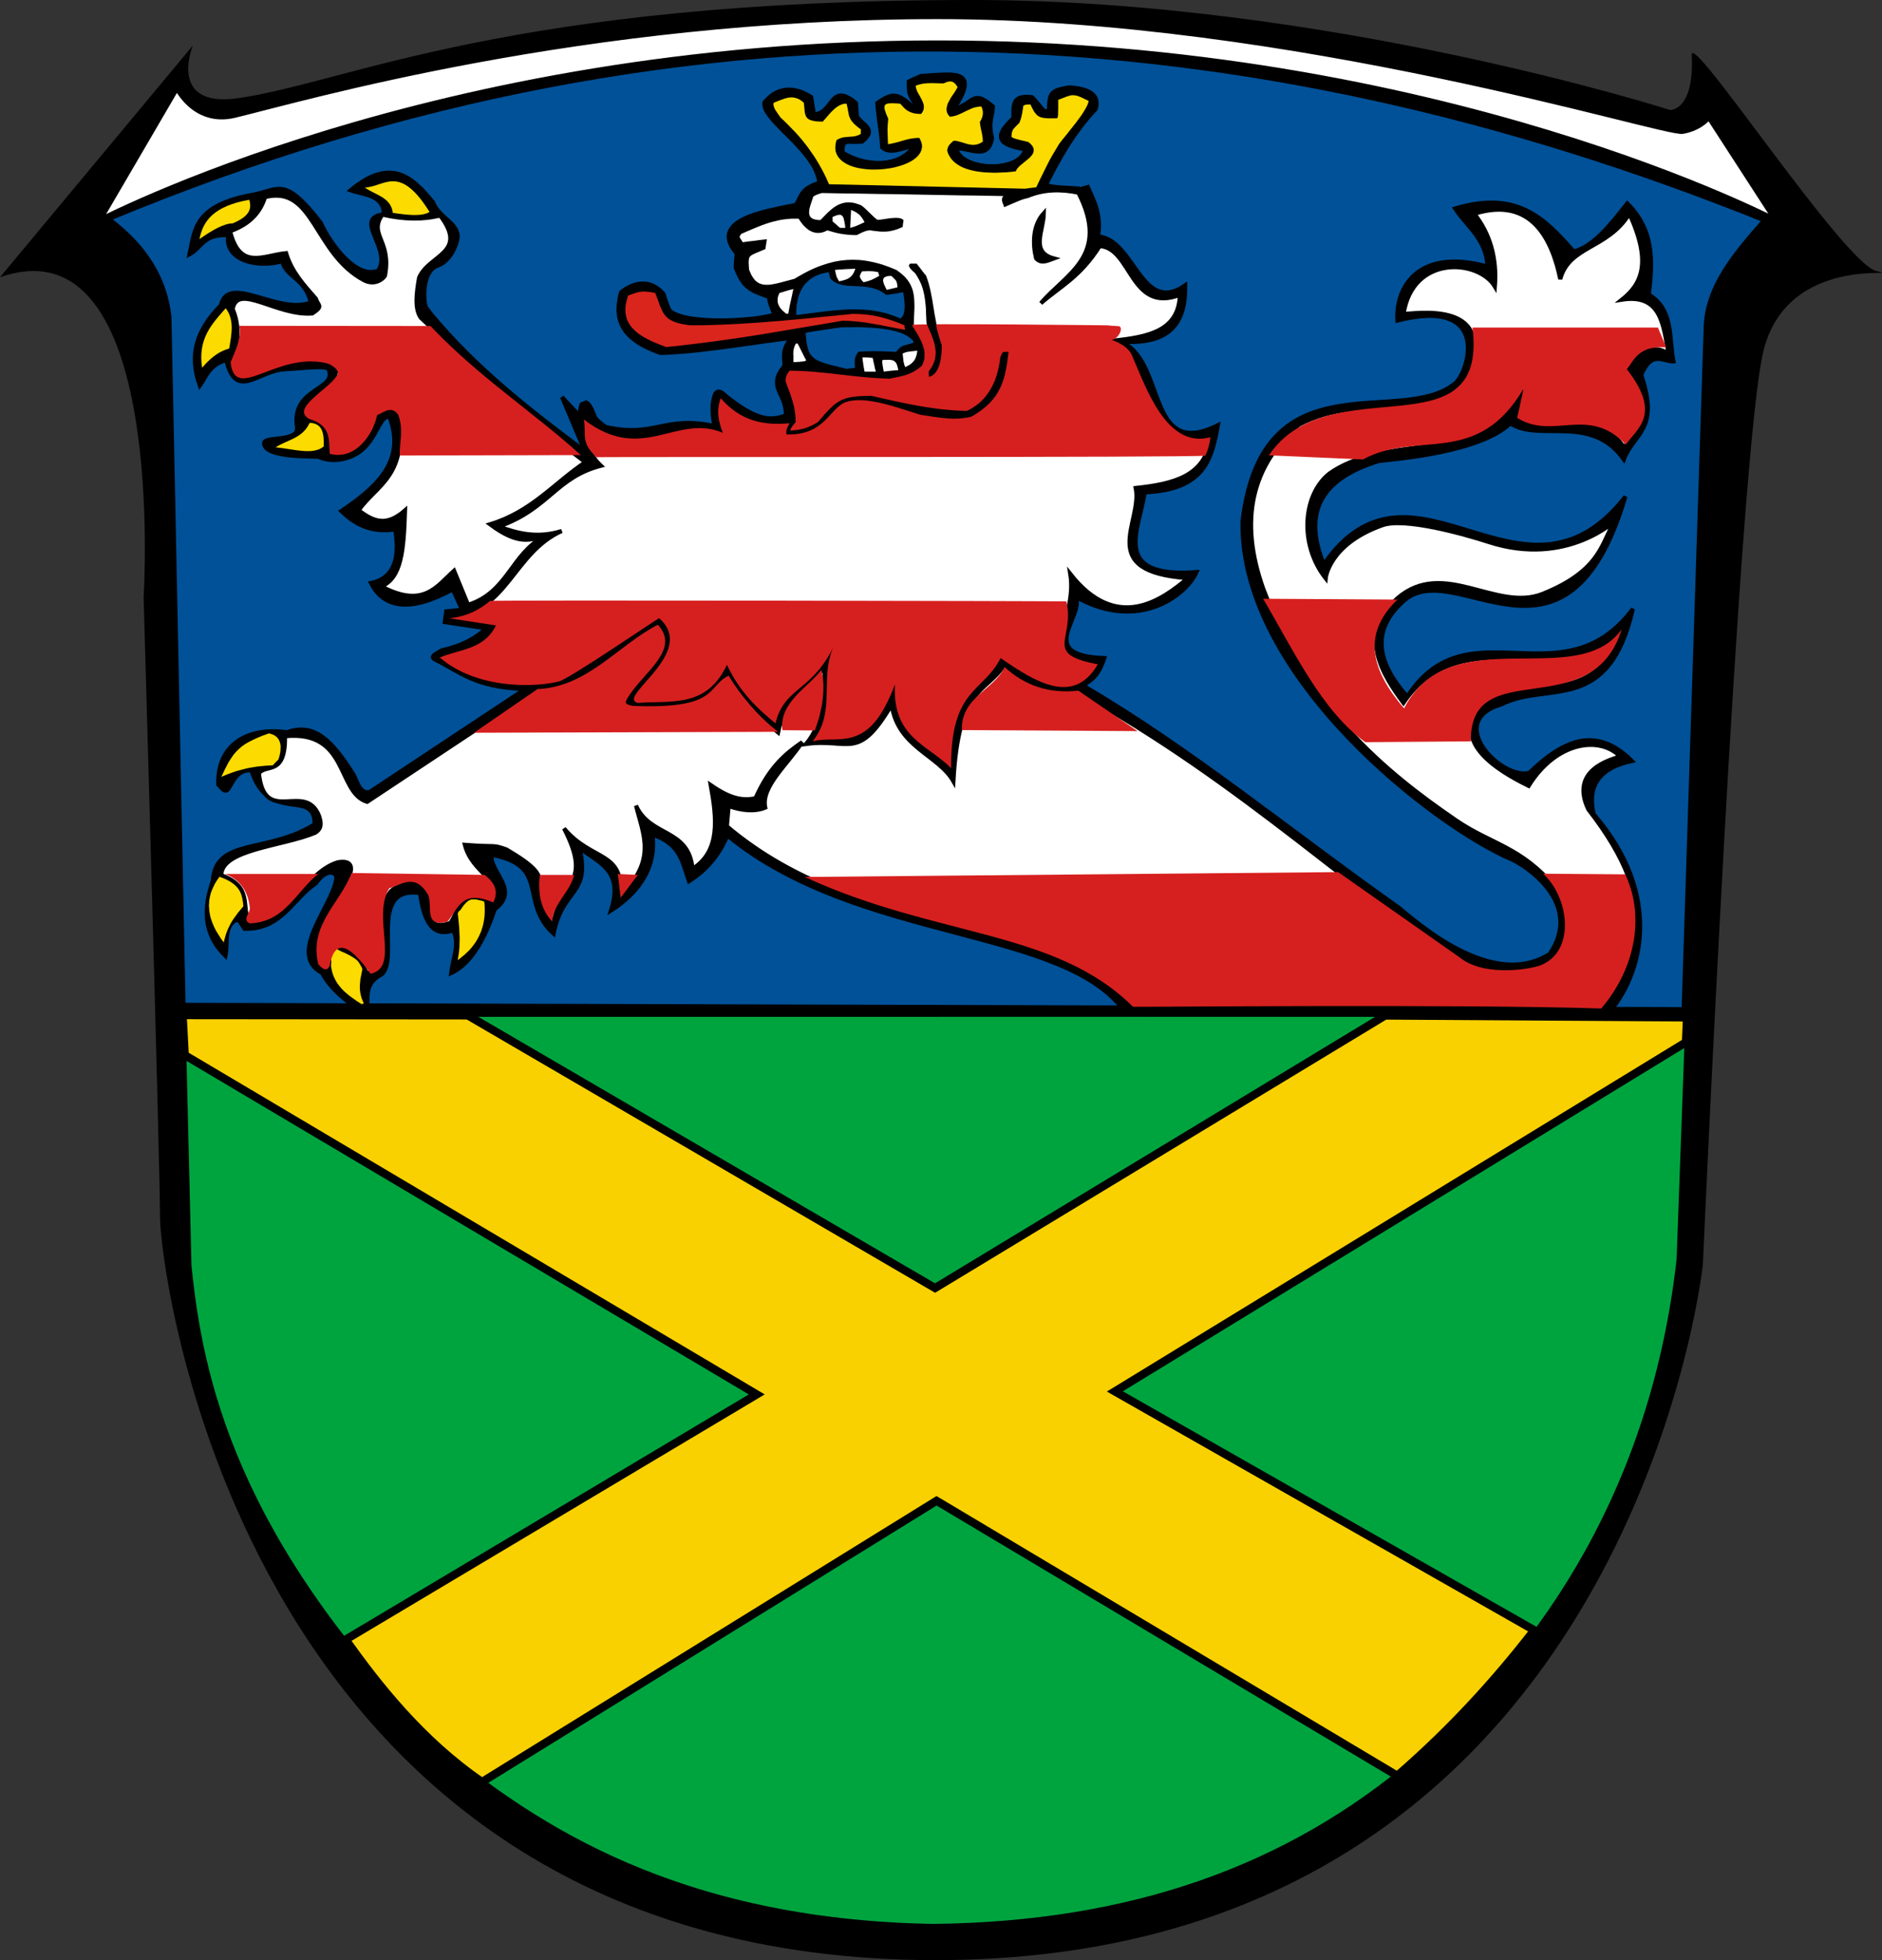 <?xml version="1.0" encoding="UTF-8" standalone="no"?>
<!-- Created with Inkscape (http://www.inkscape.org/) -->
<svg
   xmlns:svg="http://www.w3.org/2000/svg"
   xmlns="http://www.w3.org/2000/svg"
   xmlns:xlink="http://www.w3.org/1999/xlink"
   version="1.0"
   width="462.612"
   height="481.887"
   id="svg5361">
  <rect width="100%" height="100%" fill="#333333" stroke="none"/>
  <defs
     id="defs5363">
    <linearGradient
       id="linearGradient3448">
      <stop
         id="stop3450"
         style="stop-color:#f9d100;stop-opacity:0"
         offset="0" />
      <stop
         id="stop3452"
         style="stop-color:#f9d100;stop-opacity:0"
         offset="1" />
    </linearGradient>
    <linearGradient
       id="linearGradient5353">
      <stop
         id="stop5355"
         style="stop-color:#ffffff;stop-opacity:1"
         offset="0" />
      <stop
         id="stop5357"
         style="stop-color:#f9d100;stop-opacity:0"
         offset="1" />
    </linearGradient>
    <radialGradient
       cx="-941.504"
       cy="516.538"
       r="209.292"
       fx="-941.504"
       fy="516.538"
       id="radialGradient5359"
       xlink:href="#linearGradient5353"
       gradientUnits="userSpaceOnUse"
       gradientTransform="matrix(0.42,-8.891,9.917,0.464,-4258.93,-7979.38)" />
    <radialGradient
       cx="-941.504"
       cy="516.538"
       r="209.292"
       fx="-941.504"
       fy="516.538"
       id="radialGradient2893"
       xlink:href="#linearGradient5353"
       gradientUnits="userSpaceOnUse"
       gradientTransform="matrix(0.371,-7.595,8.771,0.397,-4730.55,-7040.28)" />
    <radialGradient
       cx="-941.504"
       cy="516.538"
       r="209.292"
       fx="-941.504"
       fy="516.538"
       id="radialGradient3442"
       xlink:href="#linearGradient5353"
       gradientUnits="userSpaceOnUse"
       gradientTransform="matrix(0.374,-7.595,8.848,0.397,-3880.78,-7030.1)" />
  </defs>
  <path
     d="M 0,68.164 L 47.404,11.185 C 47.404,11.185 41.055,26.627 58.499,24.141 C 85.729,20.258 125.063,-4.2632564e-14 239.042,-4.2632564e-14 C 326.178,-4.2632564e-14 410.508,27.04 410.508,27.04 C 410.508,27.04 416.511,27.33 415.844,13.522 C 415.545,7.302 453.163,64.702 461.234,66.633 C 469.305,68.565 439.555,61.998 433.504,86.138 C 427.452,110.283 418.575,310.957 418.575,310.957 C 418.575,310.957 400.423,481.887 229.965,481.887 C 59.508,481.887 39.337,311.922 39.337,299.367 C 39.337,286.813 35.3,146.789 35.3,146.789 C 35.3,146.789 41.354,53.679 0,68.164 z"
     id="path5" />
  <path
     d="M 437.324,54.9 C 437.324,54.9 354.435,10.874 230.505,10.874 C 106.576,10.874 23.684,54.9 23.684,54.9 L 43.502,20.959 C 43.502,20.959 47.71,30.404 57.588,28.042 C 73.81,24.166 143.097,3.764 230.505,3.764 C 317.912,3.764 409.072,32.761 413.593,31.976 C 418.114,31.192 420.097,28.297 420.097,28.297 L 437.324,54.9 z"
     id="path509"
     style="fill:#ffffff;stroke:#000000;stroke-width:1.875" />
  <path
     d="M 229.321,472.979 C 278.256,472.479 316.653,458.498 347.662,432.037 C 374.816,409.382 405.331,369.994 412.121,309.581 L 414.297,249.96 L 45.59,249.994 L 47.068,311.153 C 49.731,337.601 57.541,378.693 109.771,430.399 C 131.69,448.098 166.244,471.887 229.321,472.979 z"
     id="path3062"
     style="fill:#00a43f;fill-opacity:1;fill-rule:evenodd;stroke:none;stroke-width:1px;stroke-linecap:butt;stroke-linejoin:miter;stroke-opacity:1" />
  <path
     d="M 413.851,248.082 L 419.29,80.047 C 419.775,70.244 426.426,62.349 433.666,54.163 C 308.382,3.717 173.134,-7.018 26.75,53.835 C 35.796,60.572 40.676,68.638 41.649,77.951 L 45.113,247.028 L 413.851,248.082 z"
     id="path3444"
     style="fill:#005198;fill-opacity:1;fill-rule:evenodd;stroke:#000000;stroke-width:1px;stroke-linecap:butt;stroke-linejoin:miter;stroke-opacity:1" />
  <path
     d="M 276.884,249.32 C 262.505,227.651 211.353,232.131 178.79,205.397 C 176.582,210.706 173.261,214.16 169.361,216.649 C 167.638,211.823 167.339,207.629 160.394,205.163 C 161.532,214.318 155.779,220.282 150.19,223.85 C 153.426,213.675 146.833,212.068 142.427,208.393 C 145.261,220.246 138.335,218.117 136.078,229.55 C 127.502,221.707 135.386,212.798 120.798,210.165 C 120.491,214.616 127.819,218.814 121.671,223.489 C 121.356,223.728 118.297,235.817 110.889,239.234 C 111.284,235.729 113.051,232.223 111.426,228.717 C 106.06,230.62 104.127,226.083 103.253,219.563 C 89.808,217.594 98.98,237.513 93.184,239.9 C 89.331,242.24 90.519,246.021 90.354,249.415 C 85.977,246.841 81.826,243.964 79.122,239.158 C 70.15,234.455 82.599,221.746 82.686,215.466 C 82.258,214.265 80.144,213.668 77.609,217.19 C 71.895,221.002 69.207,228.593 60.093,228.329 L 58.559,226.01 C 54.81,227.215 56.137,231.803 55.419,235.027 C 49.842,229.52 50.01,223.191 52.307,216.558 C 52.985,205.805 65.673,209.972 77.338,202.652 C 77.392,193.618 66.105,202.859 61.777,189.374 C 58.298,189.259 57.516,191.841 56.177,193.865 C 55.34,195.177 54.504,193.726 53.667,192.91 C 53.276,182.973 61.018,178.64 70.534,180.029 C 77.156,177.618 81.496,181.859 86.817,190.29 C 87.68,191.658 88.318,195.256 90.852,194.715 L 129.102,169.385 C 116.72,169.045 112.986,165.102 106.926,162.128 C 105.455,161.375 107.413,160.622 108.606,159.869 C 113.81,158.702 117.107,156.771 119.493,154.476 L 109.324,152.941 L 109.682,150.305 L 113.573,149.91 L 111.298,144.907 C 108.41,146.393 96.195,153.346 91.188,143.343 C 96.693,142.171 98.401,137.519 97.125,130.131 C 92.716,130.863 88.306,129.983 83.896,125.644 C 92.591,119.77 99.853,113.335 95.734,102.447 C 93.62,102.207 93.049,106.086 90.124,109.497 C 87.278,112.817 82.101,114.021 78.335,112.339 C 78.076,112.056 64.698,112.825 64.925,108.873 C 65.024,107.147 73.637,108.783 73.01,104.947 C 71.441,95.349 83.172,95.843 80.728,90.769 C 80.262,89.803 74.959,90.505 69.834,90.804 C 63.398,91.212 58.021,98.564 55.607,88.507 C 51.354,89.778 50.748,92.507 49.12,94.828 C 46.268,86.922 48.52,80.97 54.286,75.05 C 56.126,67.108 68.264,77.452 76.378,74.388 C 75.11,68.449 70.152,68.108 69.394,64.202 C 63.944,65.892 55.176,64.41 56.08,57.837 C 50.004,57.462 49.638,60.894 46.586,62.535 C 47.873,56.673 47.52,50.417 62.421,47.823 C 68.708,46.517 70.105,43.437 78.844,54.765 C 81.178,59.928 87.581,68.742 92.97,66.515 C 96.471,61.191 86.484,53.575 94.4,52.685 C 94.153,47.806 89.575,47.98 86.168,46.787 C 96.151,38.449 101.451,43.638 106.44,49.728 C 108.092,53.859 113.031,54.883 112.443,58.717 C 112.133,60.743 110.328,64.413 107.594,65.309 C 103.827,66.543 103.987,73.582 104.683,75.535 L 105.975,77.246 C 117.025,90.511 129.91,100.591 143.746,110.906 L 138.145,97.614 L 139.173,98.737 L 140.229,99.86 L 141.285,100.983 L 142.397,102.106 L 142.512,101.411 L 142.626,100.742 L 142.768,100.074 L 142.94,99.432 L 143.196,99.299 L 143.482,99.165 L 143.767,99.058 L 144.053,98.951 L 144.252,99.058 L 144.452,99.165 L 144.623,99.325 L 144.766,99.513 L 144.909,99.7 L 145.051,99.914 L 145.194,100.154 L 145.337,100.395 L 145.822,101.518 L 146.364,102.801 L 146.764,103.229 L 147.163,103.603 L 147.591,103.977 L 148.019,104.325 L 148.447,104.646 L 148.904,104.966 C 160.979,107.718 163.137,102.037 175.589,104.74 C 175.181,102.12 174.756,99.499 175.793,96.878 C 176.685,95.357 178.117,97.136 178.645,97.549 C 186.037,103.341 189.3,103.57 193.295,102.082 L 192.424,103.95 L 192.595,103.737 L 192.794,103.496 L 192.937,103.282 L 193.08,103.015 L 193.137,102.453 L 193.165,101.892 L 193.165,101.384 L 193.108,100.876 L 193.051,100.422 L 192.966,99.967 L 192.852,99.513 L 192.737,99.112 L 192.452,98.31 L 192.138,97.588 L 191.796,96.866 L 191.51,96.198 L 191.368,95.85 L 191.253,95.529 L 191.139,95.182 L 191.082,94.834 L 191.025,94.513 L 190.997,94.139 L 190.997,93.791 L 191.025,93.417 L 191.082,93.043 L 191.196,92.669 L 191.339,92.241 L 191.539,91.84 L 191.796,91.385 L 192.081,90.931 L 192.452,90.45 L 192.852,89.942 L 192.766,88.712 L 192.709,87.723 L 192.737,87.295 L 192.737,86.921 L 192.794,86.546 L 192.852,86.199 L 192.937,85.851 L 193.051,85.531 L 193.194,85.183 L 193.365,84.809 L 193.793,84.033 L 194.364,83.071 L 192.366,83.338 L 190.369,83.606 L 188.343,83.873 L 186.317,84.167 L 184.29,84.461 L 182.264,84.729 L 180.238,85.023 L 178.212,85.29 L 176.186,85.557 L 174.188,85.798 L 172.19,86.039 L 170.193,86.252 L 168.224,86.44 L 166.255,86.573 L 164.343,86.707 L 162.431,86.787 L 161.66,86.52 L 160.89,86.226 L 160.176,85.932 L 159.491,85.611 L 158.835,85.317 L 158.207,84.996 L 157.608,84.648 L 157.037,84.328 L 156.495,83.953 L 156.01,83.606 L 155.525,83.231 L 155.068,82.83 L 154.64,82.429 L 154.269,82.028 L 153.898,81.601 L 153.584,81.146 L 153.299,80.692 L 153.013,80.237 L 152.785,79.756 L 152.585,79.248 L 152.414,78.713 L 152.271,78.179 L 152.157,77.644 L 152.1,77.083 L 152.043,76.494 L 152.043,75.88 L 152.072,75.265 L 152.129,74.623 L 152.214,73.955 L 152.328,73.26 L 152.471,72.565 L 152.671,71.843 L 153.299,71.388 L 153.927,70.96 L 154.583,70.613 L 155.239,70.292 L 155.553,70.185 L 155.896,70.052 L 156.21,69.945 L 156.552,69.864 L 156.894,69.811 L 157.208,69.757 L 157.551,69.704 L 157.893,69.704 L 158.207,69.704 L 158.55,69.731 L 158.892,69.757 L 159.206,69.811 L 159.548,69.891 L 159.891,69.998 L 160.205,70.105 L 160.547,70.265 L 160.861,70.426 L 161.175,70.613 L 161.518,70.827 L 161.831,71.067 L 162.145,71.308 L 162.459,71.602 L 162.773,71.923 L 163.087,72.244 L 163.43,73.313 L 163.715,74.142 L 163.915,74.73 L 164.086,75.184 L 164.229,75.532 L 164.343,75.826 L 164.485,76.093 L 164.657,76.388 L 165.056,76.708 L 165.513,77.002 L 166.026,77.243 L 166.626,77.484 L 167.282,77.697 L 167.967,77.911 L 168.737,78.072 L 169.537,78.232 L 170.393,78.366 L 171.277,78.473 L 172.19,78.553 L 173.104,78.633 L 174.074,78.687 L 175.073,78.74 L 176.043,78.767 L 177.07,78.767 L 178.069,78.767 L 179.068,78.74 L 180.067,78.713 L 181.066,78.66 L 182.978,78.526 L 184.833,78.366 L 185.689,78.259 L 186.516,78.152 L 187.315,78.018 L 188.057,77.885 L 188.742,77.751 L 189.37,77.617 L 189.941,77.457 L 190.454,77.296 L 190.112,76.655 L 189.855,76.04 L 189.627,75.452 L 189.427,74.917 L 189.284,74.409 L 189.142,73.901 L 189.056,73.42 L 188.97,72.966 L 188,72.645 L 187.144,72.324 L 186.374,72.003 L 185.66,71.709 L 185.061,71.388 L 184.49,71.067 L 184.005,70.72 L 183.548,70.346 L 183.149,69.945 L 182.778,69.517 L 182.464,69.062 L 182.122,68.528 L 181.808,67.966 L 181.494,67.325 L 181.18,66.63 L 180.866,65.854 L 180.866,65.106 L 180.894,64.437 L 180.951,63.876 L 180.98,63.395 L 181.037,62.994 L 181.066,62.673 L 181.037,62.406 L 181.009,62.218 L 180.381,61.416 L 179.896,60.668 L 179.525,59.946 L 179.296,59.278 L 179.154,58.636 L 179.125,58.021 L 179.211,57.46 L 179.382,56.898 L 179.639,56.39 L 179.981,55.909 L 180.381,55.455 L 180.866,55.027 L 181.408,54.626 L 182.036,54.252 L 182.692,53.904 L 183.377,53.557 L 184.119,53.236 L 184.89,52.968 L 185.689,52.674 L 186.516,52.434 L 187.344,52.193 L 188.2,51.979 L 189.028,51.765 L 189.884,51.578 L 191.51,51.204 L 193.08,50.883 L 194.478,50.616 L 195.705,50.348 L 196.276,49.172 L 196.761,48.236 L 196.989,47.835 L 197.246,47.461 L 197.503,47.14 L 197.76,46.846 L 198.074,46.579 L 198.388,46.312 L 198.759,46.071 L 199.158,45.857 L 199.615,45.616 L 200.157,45.403 L 200.728,45.162 L 201.413,44.921 L 201.299,44.173 L 201.099,43.424 L 200.842,42.676 L 200.528,41.927 L 200.186,41.179 L 199.758,40.457 L 199.301,39.735 L 198.816,39.013 L 198.274,38.318 L 197.731,37.623 L 197.132,36.928 L 196.533,36.26 L 195.306,34.923 L 194.05,33.64 L 192.794,32.41 L 191.624,31.207 L 191.054,30.619 L 190.512,30.057 L 190.026,29.496 L 189.57,28.961 L 189.17,28.453 L 188.799,27.945 L 188.485,27.437 L 188.229,26.956 L 188.057,26.502 L 187.915,26.047 L 187.886,25.619 L 187.915,25.192 L 188.171,24.871 L 188.457,24.577 L 188.742,24.283 L 189.028,24.015 L 189.341,23.748 L 189.627,23.507 L 189.941,23.293 L 190.255,23.08 L 190.597,22.892 L 190.911,22.732 L 191.253,22.572 L 191.596,22.438 L 191.938,22.331 L 192.281,22.251 L 192.623,22.171 L 192.994,22.09 L 193.365,22.064 L 193.736,22.037 L 194.107,22.037 L 194.507,22.064 L 194.878,22.09 L 195.277,22.144 L 195.648,22.224 L 196.048,22.331 L 196.447,22.438 L 196.875,22.572 L 197.275,22.732 L 197.703,22.919 L 198.102,23.133 L 198.531,23.347 L 198.959,23.588 L 199.387,23.855 L 199.472,24.39 L 199.558,24.924 L 199.643,25.432 L 199.729,25.967 L 199.815,26.502 L 199.9,27.009 L 199.957,27.544 L 200.043,28.079 L 200.5,28.052 L 200.899,27.972 L 201.27,27.865 L 201.613,27.731 L 201.926,27.571 L 202.24,27.357 L 202.526,27.116 L 202.783,26.876 L 203.296,26.341 L 203.724,25.78 L 204.181,25.218 L 204.609,24.684 L 204.837,24.416 L 205.066,24.202 L 205.294,23.989 L 205.551,23.828 L 205.836,23.668 L 206.121,23.561 L 206.407,23.507 L 206.749,23.481 L 207.092,23.507 L 207.463,23.588 L 207.862,23.694 L 208.29,23.908 L 208.775,24.149 L 209.289,24.47 L 209.831,24.871 L 210.402,25.325 L 210.459,26.127 L 210.516,26.956 L 210.573,27.785 L 210.63,28.64 L 210.916,29.015 L 211.258,29.389 L 211.601,29.736 L 211.972,30.084 L 212.314,30.405 L 212.657,30.726 L 212.97,31.046 L 213.227,31.394 L 213.341,31.554 L 213.427,31.715 L 213.513,31.902 L 213.541,32.062 L 213.57,32.249 L 213.598,32.463 L 213.57,32.65 L 213.513,32.864 L 213.427,33.051 L 213.313,33.292 L 213.17,33.506 L 212.999,33.746 L 212.799,33.987 L 212.542,34.254 L 212.228,34.522 L 211.915,34.816 L 211.201,34.869 L 210.545,34.896 L 209.974,34.896 L 209.489,34.869 L 209.032,34.869 L 208.633,34.869 L 208.29,34.896 L 208.005,34.95 L 207.891,34.976 L 207.777,35.03 L 207.662,35.083 L 207.577,35.163 L 207.491,35.244 L 207.406,35.351 L 207.349,35.457 L 207.292,35.618 L 207.206,35.939 L 207.149,36.366 L 207.12,36.874 L 207.092,37.489 L 207.548,37.757 L 208.033,38.051 L 208.519,38.291 L 209.032,38.532 L 209.546,38.773 L 210.088,38.986 L 210.63,39.174 L 211.201,39.361 L 211.8,39.521 L 212.371,39.655 L 212.97,39.762 L 213.57,39.869 L 214.169,39.949 L 214.797,40.002 L 215.396,40.056 L 215.995,40.056 L 216.623,40.056 L 217.223,40.002 L 217.822,39.949 L 218.393,39.842 L 218.992,39.735 L 219.563,39.575 L 220.105,39.387 L 220.647,39.2 L 221.189,38.96 L 221.703,38.692 L 222.188,38.372 L 222.673,38.051 L 223.13,37.676 L 223.558,37.275 L 223.957,36.848 L 224.357,36.366 L 224.243,36.153 L 224.186,35.939 L 223.187,36.206 L 222.159,36.473 L 221.646,36.634 L 221.161,36.741 L 220.676,36.848 L 220.19,36.955 L 219.705,37.008 L 219.249,37.035 L 218.821,37.035 L 218.364,36.981 L 218.164,36.928 L 217.964,36.874 L 217.765,36.794 L 217.565,36.714 L 217.394,36.607 L 217.194,36.5 L 217.023,36.366 L 216.852,36.206 L 216.737,34.736 L 216.595,33.265 L 216.423,31.822 L 216.224,30.431 L 216.024,29.068 L 215.881,27.785 L 215.739,26.528 L 215.653,25.325 L 216.281,24.897 L 216.852,24.55 L 217.394,24.229 L 217.936,23.962 L 218.421,23.748 L 218.906,23.614 L 219.135,23.561 L 219.363,23.534 L 219.591,23.534 L 219.848,23.534 L 220.076,23.561 L 220.305,23.588 L 220.533,23.641 L 220.79,23.721 L 221.018,23.801 L 221.275,23.908 L 221.532,24.042 L 221.788,24.202 L 222.331,24.55 L 222.93,24.978 L 223.529,25.512 L 224.186,26.101 L 224.471,26.101 L 224.756,26.101 L 225.042,26.101 L 225.327,26.101 L 224.671,25.111 L 224.186,24.309 L 224.014,23.962 L 223.843,23.641 L 223.729,23.347 L 223.615,23.053 L 223.529,22.759 L 223.472,22.465 L 223.444,22.171 L 223.415,21.823 L 223.387,21.048 L 223.387,20.059 L 224.129,19.684 L 224.871,19.337 L 225.67,18.989 L 226.44,18.668 L 227.781,18.588 L 229.123,18.481 L 230.407,18.401 L 231.634,18.348 L 232.233,18.321 L 232.804,18.321 L 233.346,18.321 L 233.86,18.348 L 234.345,18.401 L 234.802,18.455 L 235.23,18.535 L 235.629,18.668 L 235.972,18.802 L 236.286,18.989 L 236.542,19.176 L 236.771,19.417 L 236.942,19.711 L 237.085,20.005 L 237.142,20.379 L 237.17,20.78 L 237.142,21.208 L 237.027,21.716 L 236.885,22.251 L 236.656,22.866 L 236.371,23.507 L 236,24.229 L 235.572,25.004 L 235.058,25.833 L 235.087,26.047 L 235.115,26.234 L 235.173,26.448 L 235.23,26.662 L 236,26.288 L 236.685,25.913 L 237.313,25.566 L 237.855,25.218 L 238.34,24.897 L 238.768,24.603 L 239.196,24.39 L 239.596,24.202 L 239.796,24.149 L 239.995,24.095 L 240.195,24.095 L 240.395,24.095 L 240.623,24.095 L 240.851,24.149 L 241.108,24.229 L 241.365,24.309 L 241.622,24.443 L 241.907,24.603 L 242.221,24.764 L 242.535,24.978 L 243.249,25.512 L 244.076,26.181 L 243.962,27.223 L 243.819,28.132 L 243.648,28.961 L 243.534,29.763 L 243.477,30.164 L 243.448,30.592 L 243.448,31.073 L 243.477,31.554 L 243.505,32.089 L 243.591,32.65 L 243.705,33.292 L 243.848,33.96 L 243.762,34.468 L 243.648,34.896 L 243.505,35.297 L 243.363,35.645 L 243.192,35.965 L 243.02,36.233 L 242.821,36.473 L 242.592,36.661 L 242.364,36.821 L 242.107,36.981 L 241.85,37.088 L 241.593,37.168 L 241.308,37.222 L 241.023,37.249 L 240.709,37.249 L 240.423,37.249 L 239.767,37.195 L 239.111,37.088 L 238.426,36.955 L 237.741,36.821 L 237.056,36.661 L 236.371,36.554 L 235.715,36.473 L 235.058,36.42 L 235.173,36.928 L 235.372,37.382 L 235.629,37.837 L 235.972,38.238 L 236.371,38.639 L 236.799,38.986 L 237.313,39.307 L 237.855,39.601 L 238.426,39.869 L 239.054,40.109 L 239.71,40.323 L 240.395,40.484 L 241.108,40.644 L 241.822,40.751 L 242.564,40.831 L 243.306,40.858 L 244.048,40.885 L 244.79,40.858 L 245.503,40.804 L 246.217,40.697 L 246.93,40.564 L 247.615,40.403 L 248.271,40.216 L 248.87,39.976 L 249.47,39.708 L 250.012,39.387 L 250.497,39.04 L 250.925,38.666 L 251.325,38.238 L 251.639,37.757 L 251.895,37.249 L 252.095,36.714 L 250.84,36.5 L 249.727,36.233 L 249.241,36.099 L 248.785,35.965 L 248.357,35.832 L 247.957,35.671 L 247.615,35.511 L 247.301,35.351 L 247.016,35.163 L 246.787,34.976 L 246.559,34.789 L 246.388,34.575 L 246.245,34.361 L 246.159,34.148 L 246.074,33.907 L 246.045,33.666 L 246.045,33.426 L 246.074,33.158 L 246.131,32.891 L 246.245,32.597 L 246.359,32.303 L 246.53,31.982 L 246.73,31.661 L 246.987,31.34 L 247.244,30.993 L 247.558,30.619 L 247.872,30.244 L 248.243,29.87 L 248.642,29.469 L 249.099,29.068 L 249.099,27.758 L 249.127,26.635 L 249.184,26.154 L 249.299,25.7 L 249.356,25.486 L 249.413,25.298 L 249.498,25.111 L 249.584,24.924 L 249.698,24.764 L 249.812,24.63 L 249.955,24.47 L 250.126,24.363 L 250.297,24.229 L 250.469,24.149 L 250.697,24.042 L 250.925,23.989 L 251.182,23.908 L 251.439,23.855 L 251.753,23.828 L 252.067,23.801 L 252.78,23.801 L 253.579,23.855 L 253.893,24.095 L 254.207,24.416 L 254.549,24.817 L 254.892,25.245 L 255.291,25.7 L 255.691,26.207 L 256.148,26.742 L 256.661,27.304 L 256.947,27.304 L 257.232,27.304 L 257.546,27.304 L 257.86,27.304 L 257.86,26.502 L 257.888,25.78 L 257.917,25.165 L 258.002,24.603 L 258.088,24.122 L 258.231,23.694 L 258.316,23.481 L 258.402,23.32 L 258.516,23.133 L 258.63,22.999 L 258.773,22.839 L 258.916,22.705 L 259.058,22.598 L 259.258,22.465 L 259.658,22.251 L 260.143,22.064 L 260.685,21.903 L 261.341,21.77 L 262.055,21.609 L 262.882,21.476 L 263.938,21.582 L 265.137,21.743 L 265.736,21.877 L 266.364,22.037 L 266.963,22.224 L 267.534,22.491 L 267.819,22.625 L 268.076,22.785 L 268.304,22.946 L 268.533,23.133 L 268.732,23.347 L 268.932,23.561 L 269.103,23.801 L 269.246,24.042 L 269.36,24.309 L 269.446,24.603 L 269.503,24.924 L 269.532,25.245 L 269.532,25.619 L 269.503,25.994 L 269.446,26.395 L 269.332,26.796 L 268.333,27.892 L 267.391,28.961 L 266.507,30.057 L 265.65,31.153 L 264.823,32.276 L 264.024,33.372 L 263.253,34.522 L 262.511,35.645 L 261.798,36.821 L 261.084,37.997 L 260.4,39.2 L 259.715,40.43 L 259.03,41.66 L 258.373,42.943 L 257.717,44.226 L 257.032,45.563 L 257.945,45.723 L 258.687,45.857 L 259.344,45.937 L 260.057,46.017 L 260.885,46.098 L 261.941,46.151 L 263.282,46.231 L 265.051,46.338 L 265.165,46.632 L 267.403,45.983 C 268.956,49.486 270.771,52.794 269.896,58.119 C 278.952,58.803 280.518,77.702 291.356,70.124 C 291.43,78.578 288.514,84.898 275.467,83.98 C 286.811,88.641 281.614,113.35 299.375,104.535 C 297.9,112.507 296.357,120.442 281.364,121.041 C 280.124,130.177 272.77,142.21 294.123,140.644 C 291.469,146.568 279.642,155.338 264.522,146.771 C 266.343,151.925 254.429,161.15 271.45,161.8 C 269.744,166.898 268.038,167.006 266.332,168.618 C 292.476,183.869 317.535,204.545 343.113,222.624 C 344.845,223.423 365.478,244.32 380.914,234.532 C 389.023,222.662 376.277,213.516 371.679,211.321 C 352.816,203.367 304.726,166.446 305.42,128.144 C 310.344,87.089 344.547,105.33 357.758,94.168 C 360.944,91.476 366.769,72.932 343.499,78.803 C 342.952,71.735 347.586,60.618 365.626,65.514 C 365.37,58.85 360.633,55.77 357.673,51.268 C 373.303,46.522 380.057,54.204 386.851,61.829 C 391.622,60.604 395.818,55.354 399.998,49.993 C 406.732,56.701 406.261,64.518 405.288,72.412 C 411.406,76.067 410.227,82.965 411.349,88.841 C 408.708,88.937 406.068,86.017 403.427,92.189 C 408.054,105.741 401.601,106.465 399.16,112.95 C 391.084,101.61 378.597,108.806 371.23,104.107 C 363.786,111.216 343.307,112.826 338.966,113.335 C 325.174,117.538 320.046,125.505 325.401,138.709 C 347.477,106.917 374.463,154.345 399.546,122.072 C 385.16,170.514 357.851,136.304 345.055,147.726 C 338.32,153.737 337.02,161.25 345.92,171.241 C 360.807,148.258 384.063,172.806 401.376,149.691 C 395.449,175.907 380.388,167.414 369.077,173.167 C 354.874,177.283 369.036,191.759 375.892,190.009 C 383.834,182.356 392.009,177.977 401.148,187.081 C 393.821,188.646 390.017,192.56 391.737,200.157 C 409.034,220.141 403.785,239.77 395.028,249.507 L 276.884,249.32 z"
     id="path2414"
     style="fill:#000000;fill-opacity:1;fill-rule:evenodd;stroke:#000000;stroke-opacity:1" />
  <path
     d="M 112.645,235.192 L 112.771,234.409 L 112.863,233.603 L 112.936,232.838 L 112.949,232.06 L 112.968,231.314 L 112.987,230.569 L 112.953,229.842 L 112.892,228.421 L 112.778,227.019 L 112.636,225.627 L 112.489,224.202 L 113.168,223.751 C 114.36,221.889 115.641,220.253 118.025,221.372 L 118.972,221.108 L 119.039,221.718 L 119.106,222.327 L 119.14,222.914 L 119.147,223.509 L 119.154,224.105 L 119.128,224.677 L 119.095,225.216 L 119.036,225.764 L 118.949,226.322 L 118.857,226.848 L 118.737,227.382 L 118.611,227.884 L 118.451,228.362 L 118.298,228.873 L 118.106,229.328 L 117.893,229.825 L 117.673,230.29 L 117.447,230.721 L 117.194,231.162 L 116.914,231.612 L 116.628,232.03 L 116.335,232.414 L 116.022,232.841 L 115.696,233.203 L 115.35,233.606 L 114.97,233.986 L 114.584,234.333 L 114.204,234.713 L 113.784,235.037 L 113.371,235.393 L 112.952,235.717 L 112.506,236.05 L 112.645,235.192 z"
     id="path2458"
     style="fill:#fcdb00;fill-opacity:1;fill-rule:evenodd;stroke:none" />
  <path
     d="M 87.78,246.16 L 86.728,245.419 L 86.255,245.073 L 85.766,244.701 L 85.323,244.34 L 84.926,243.991 L 84.529,243.642 L 84.146,243.251 L 83.824,242.899 L 83.517,242.505 L 83.225,242.138 L 82.933,241.77 L 82.686,241.347 L 82.469,240.976 L 82.268,240.565 L 82.066,240.153 L 81.894,239.726 L 81.768,239.311 L 81.626,238.869 L 81.53,238.439 L 81.448,237.968 L 81.382,237.523 L 81.331,237.037 L 81.309,236.536 L 81.303,236.061 L 81.312,235.545 L 81.373,234.457 L 81.525,233.324 L 81.885,233.146 L 82.246,232.967 L 82.627,233.222 L 83.038,233.462 L 83.434,233.676 L 83.875,233.901 L 84.802,234.295 L 85.729,234.757 L 86.186,235.008 L 86.658,235.286 L 87.1,235.579 L 87.573,235.925 L 88.001,236.327 L 88.415,236.771 L 88.8,237.297 L 89.17,237.864 L 88.913,239.083 L 88.701,240.177 L 88.587,240.711 L 88.548,241.242 L 88.494,241.747 L 88.456,242.277 L 88.447,242.793 L 88.469,243.294 L 88.536,243.807 L 88.618,244.346 L 88.746,244.897 L 88.919,245.459 L 89.138,246.033 L 89.418,246.645 L 89.178,246.764 L 88.938,246.883 L 87.78,246.16 z"
     id="path2460"
     style="fill:#fcdb00;fill-opacity:1;fill-rule:evenodd;stroke:none" />
  <path
     d="M 54.295,230.73 L 53.664,229.728 L 53.062,228.747 L 52.566,227.749 L 52.371,227.242 L 52.152,226.765 L 51.98,226.229 L 51.814,225.743 L 51.671,225.228 L 51.581,224.705 L 51.491,224.182 L 51.431,223.68 L 51.394,223.149 L 51.356,222.618 L 51.401,222.1 L 51.417,221.561 L 51.491,221.064 L 51.589,220.538 L 51.71,219.982 L 51.86,219.448 L 52.063,218.906 L 52.296,218.385 L 52.528,217.863 L 52.807,217.284 L 53.122,216.776 L 53.483,216.209 L 53.851,215.693 L 54.294,215.139 L 54.904,215.301 L 55.491,215.493 L 56.032,215.742 L 56.525,216.05 L 56.995,216.387 L 57.413,216.732 L 57.837,217.127 L 58.213,217.581 L 58.59,218.034 L 58.921,218.546 L 59.221,219.036 L 59.528,219.577 L 60.142,220.659 L 60.709,221.799 L 59.577,223.097 L 58.544,224.329 L 58.107,224.932 L 57.693,225.507 L 57.302,226.053 L 56.941,226.619 L 56.609,227.207 L 56.33,227.786 L 56.051,228.366 L 55.801,228.966 L 55.557,229.617 L 55.366,230.26 L 55.181,230.952 L 55.002,231.695 L 54.295,230.73 z"
     id="path2464"
     style="fill:#fcdb00;fill-opacity:1;fill-rule:evenodd;stroke:none" />
  <path
     d="M 233.879,188.814 C 228.287,183.104 219.35,181.346 220.058,168.191 C 213.709,185.541 206.18,180.556 199.831,182.198 C 205.917,174.627 201.102,166.348 205.373,158.069 C 200.003,170.065 192.938,168.568 190.693,177.79 C 186.25,174.158 181.961,170.141 178.759,163.405 C 173.707,174.18 164.876,172.105 156.852,172.774 C 151.407,171.324 171.736,160.403 162.114,151.949 C 161.96,151.813 140.068,166.861 137.456,167.497 C 130.706,169.14 116.864,169.117 108.191,161.598 C 113.074,159.537 119.062,159.686 121.989,153.714 L 110.544,151.956 C 124.773,150.495 126.142,135.934 138.083,130.543 C 132.05,132.382 127.242,131.159 122.63,129.445 C 135.019,125.04 136.59,117.393 147.719,114.504 C 143.693,110.715 144.166,106.927 143.507,103.138 C 157.856,114.212 167.265,105.457 178.646,110.274 C 177.688,107.703 252.604,107.92 253.774,104.64 L 259.944,83.865 L 212.286,92.722 L 229.432,89.865 L 215.453,92.963 L 217.051,93.043 L 218.649,93.123 L 219.876,92.856 L 220.961,92.642 L 221.475,92.508 L 221.96,92.401 L 222.445,92.268 L 222.901,92.107 L 223.358,91.947 L 223.815,91.76 L 224.243,91.546 L 224.699,91.305 L 225.156,91.011 L 225.613,90.717 L 226.098,90.343 L 226.583,89.942 L 226.754,89.594 L 226.897,89.247 L 227.011,88.899 L 227.125,88.552 L 227.182,88.204 L 227.239,87.856 L 227.239,87.509 L 227.239,87.188 L 227.239,86.841 L 227.211,86.493 L 227.154,86.145 L 227.096,85.825 L 226.897,85.156 L 226.668,84.515 L 226.412,83.873 L 226.098,83.258 L 225.784,82.643 L 225.441,82.055 L 224.756,80.932 L 224.129,79.916 L 224.186,77.751 L 224.271,75.799 L 224.271,74.89 L 224.243,74.008 L 224.186,73.179 L 224.071,72.377 L 223.986,71.976 L 223.9,71.602 L 223.786,71.228 L 223.643,70.854 L 223.501,70.506 L 223.33,70.158 L 223.13,69.811 L 222.901,69.463 L 222.673,69.116 L 222.388,68.795 L 222.102,68.447 L 221.76,68.127 L 221.418,67.806 L 221.018,67.485 L 220.59,67.164 L 220.162,66.843 L 219.277,66.469 L 218.421,66.122 L 217.594,65.828 L 216.766,65.533 L 215.938,65.293 L 215.111,65.079 L 214.312,64.892 L 213.513,64.731 L 212.742,64.598 L 211.943,64.491 L 211.173,64.411 L 210.402,64.384 L 209.66,64.357 L 208.89,64.384 L 208.148,64.411 L 207.406,64.491 L 206.635,64.571 L 205.893,64.705 L 205.151,64.838 L 204.438,65.025 L 203.696,65.213 L 202.954,65.453 L 202.212,65.694 L 201.47,65.961 L 200.728,66.255 L 199.986,66.576 L 199.244,66.924 L 198.502,67.298 L 197.76,67.699 L 196.989,68.127 L 196.248,68.554 L 195.477,69.009 L 193.394,69.57 L 191.453,70.078 L 190.569,70.265 L 189.712,70.426 L 189.313,70.479 L 188.913,70.506 L 188.514,70.506 L 188.143,70.506 L 187.8,70.479 L 187.429,70.426 L 187.087,70.346 L 186.773,70.239 L 186.431,70.105 L 186.145,69.945 L 185.831,69.757 L 185.546,69.517 L 185.261,69.276 L 185.004,68.955 L 184.747,68.635 L 184.519,68.26 L 184.262,67.859 L 184.062,67.405 L 183.834,66.897 L 183.634,66.362 L 183.577,65.614 L 183.548,64.999 L 183.52,64.464 L 183.548,63.983 L 183.605,63.609 L 183.691,63.261 L 183.748,63.101 L 183.805,62.967 L 183.891,62.833 L 184.005,62.726 L 184.233,62.486 L 184.519,62.299 L 184.89,62.085 L 185.289,61.898 L 186.345,61.443 L 187.686,60.882 L 187.743,60.507 L 187.8,60.133 L 187.858,59.759 L 187.915,59.385 L 187.201,59.465 L 186.516,59.545 L 185.803,59.652 L 185.118,59.732 L 184.405,59.812 L 183.72,59.893 L 183.035,59.999 L 182.35,60.106 L 181.95,59.492 L 181.636,59.01 L 181.522,58.823 L 181.408,58.636 L 181.351,58.476 L 181.322,58.315 L 181.322,58.182 L 181.322,58.048 L 181.351,57.914 L 181.437,57.781 L 181.608,57.46 L 181.922,57.085 L 183.634,56.337 L 185.346,55.615 L 186.202,55.268 L 187.087,54.92 L 187.972,54.599 L 188.856,54.305 L 189.77,54.038 L 190.683,53.824 L 191.624,53.61 L 192.595,53.45 L 193.565,53.343 L 194.535,53.262 L 195.049,53.262 L 195.563,53.262 L 196.076,53.262 L 196.619,53.289 L 196.818,53.637 L 197.047,53.984 L 197.332,54.385 L 197.617,54.76 L 197.931,55.134 L 198.302,55.481 L 198.673,55.829 L 199.073,56.123 L 199.272,56.257 L 199.501,56.364 L 199.729,56.471 L 199.957,56.577 L 200.214,56.631 L 200.443,56.711 L 200.699,56.738 L 200.956,56.765 L 201.213,56.765 L 201.498,56.738 L 201.784,56.711 L 202.069,56.631 L 202.355,56.551 L 202.668,56.417 L 202.954,56.283 L 203.268,56.096 L 204.152,56.337 L 204.98,56.577 L 205.808,56.791 L 206.607,56.952 L 207.434,57.085 L 208.347,57.192 L 209.346,57.273 L 210.488,57.299 L 211.658,56.711 L 212.4,56.417 L 212.714,56.31 L 212.999,56.23 L 213.341,56.176 L 213.769,56.096 L 214.797,56.257 L 215.767,56.364 L 216.224,56.417 L 216.68,56.444 L 217.137,56.444 L 217.565,56.444 L 218.022,56.417 L 218.478,56.364 L 218.935,56.283 L 219.391,56.176 L 219.876,56.043 L 220.362,55.882 L 220.875,55.695 L 221.418,55.455 L 221.446,55.161 L 221.475,54.866 L 221.532,54.599 L 221.56,54.332 L 221.475,54.278 L 221.36,54.225 L 221.218,54.171 L 221.075,54.118 L 220.733,54.091 L 220.39,54.064 L 219.991,54.064 L 219.563,54.091 L 219.135,54.118 L 218.678,54.171 L 217.765,54.305 L 216.909,54.439 L 216.509,54.492 L 216.138,54.519 L 215.796,54.546 L 215.51,54.546 L 215.082,54.225 L 214.626,53.851 L 214.169,53.423 L 213.684,52.942 L 213.17,52.46 L 212.657,51.952 L 212.114,51.445 L 211.515,50.963 L 211.116,50.776 L 210.687,50.642 L 210.288,50.509 L 209.917,50.402 L 209.517,50.322 L 209.175,50.295 L 208.804,50.268 L 208.462,50.268 L 208.119,50.268 L 207.805,50.322 L 207.491,50.375 L 207.177,50.455 L 206.863,50.562 L 206.578,50.669 L 206.264,50.803 L 205.979,50.963 L 205.437,51.284 L 204.894,51.685 L 204.381,52.113 L 203.867,52.567 L 202.868,53.583 L 201.841,54.626 L 201.384,54.599 L 200.956,54.572 L 200.557,54.519 L 200.214,54.439 L 199.9,54.359 L 199.615,54.252 L 199.358,54.118 L 199.158,53.958 L 198.959,53.797 L 198.816,53.637 L 198.673,53.423 L 198.588,53.236 L 198.502,53.022 L 198.445,52.781 L 198.416,52.567 L 198.388,52.3 L 198.388,52.059 L 198.416,51.792 L 198.445,51.525 L 198.473,51.257 L 198.616,50.723 L 198.787,50.135 L 199.158,49.012 L 199.529,47.942 L 200.129,47.622 L 200.557,47.408 L 201.099,47.221 L 201.926,46.953 L 204.809,47.007 L 207.691,47.06 L 210.573,47.087 L 213.456,47.14 L 216.338,47.194 L 219.22,47.221 L 222.102,47.274 L 224.985,47.327 L 227.867,47.381 L 230.778,47.434 L 233.66,47.488 L 236.542,47.541 L 239.425,47.568 L 242.335,47.622 L 245.218,47.675 L 248.1,47.728 L 247.729,47.996 L 247.415,48.21 L 247.244,48.317 L 247.13,48.424 L 247.016,48.53 L 246.93,48.637 L 246.844,48.771 L 246.816,48.905 L 246.787,49.065 L 246.787,49.252 L 246.844,49.439 L 246.901,49.68 L 247.016,49.947 L 247.13,50.268 L 248.728,49.573 L 250.126,48.985 L 250.782,48.718 L 251.41,48.504 L 252.01,48.343 L 252.637,48.183 C 256.45,46.592 260.622,46.443 265.063,47.368 C 273.031,62.868 262.003,67.286 255.851,74.55 C 260.675,70.356 265.499,68.12 270.323,60.51 C 278.156,60.917 277.826,77.175 290.013,72.499 C 289.783,81.41 282.077,82.847 273.812,83.724 C 285.249,89.764 280.36,112.13 297.506,107.506 C 296.489,117.152 288.228,118.996 279.156,119.967 C 280.905,128.383 269.1,140.546 291.98,142.142 C 285.695,147.445 274.553,155.693 263.082,141.098 C 264.951,152.839 253.843,161.301 269.927,163.269 C 263.919,173.689 254.258,167.395 246.035,161.744 C 241.774,170.245 233.669,169.135 233.879,188.814 z"
     id="path2466"
     style="fill:#ffffff;fill-opacity:1;fill-rule:evenodd;stroke:#000000;stroke-opacity:1" />
  <path
     d="M 163.23,130.364 L 163.23,130.257 L 163.372,130.257 L 163.544,130.257 L 163.544,130.364 L 163.544,130.471 L 163.43,130.471 L 163.23,130.471 L 163.23,130.364 z"
     id="path2488"
     style="fill:#ffffff;fill-opacity:1;fill-rule:evenodd;stroke:none" />
  <path
     d="M 274.554,124.482 L 274.497,124.643 L 274.554,124.482 z"
     id="path2490"
     style="fill:#ffffff;fill-opacity:1;fill-rule:evenodd;stroke:none" />
  <path
     d="M 383.025,105.1 L 382.911,105.18 L 383.025,105.1 z"
     id="path2492"
     style="fill:#ffffff;fill-opacity:1;fill-rule:evenodd;stroke:none" />
  <path
     d="M 228.438,92.187 L 228.409,91.867 L 228.409,91.546 L 228.409,91.225 L 228.695,90.824 L 228.951,90.45 L 229.18,90.075 L 229.379,89.701 L 229.551,89.327 L 229.722,88.953 L 229.836,88.578 L 229.95,88.204 L 230.007,87.83 L 230.064,87.455 L 230.093,87.081 L 230.121,86.707 L 230.121,86.333 L 230.093,85.985 L 230.036,85.611 L 229.979,85.237 L 229.836,84.515 L 229.636,83.766 L 229.379,83.044 L 229.123,82.322 L 228.495,80.852 L 227.867,79.408 L 227.781,77.617 L 227.724,75.933 L 227.667,75.131 L 227.582,74.356 L 227.496,73.58 L 227.382,72.832 L 227.239,72.083 L 227.068,71.361 L 226.868,70.64 L 226.611,69.918 L 226.297,69.223 L 225.955,68.528 L 225.555,67.833 L 225.099,67.111 L 224.3,66.389 L 223.9,65.934 L 223.758,65.747 L 223.672,65.587 L 223.586,65.4 L 223.529,65.159 L 223.643,64.945 L 223.758,64.812 L 224.129,64.812 L 224.528,64.812 L 224.928,64.812 L 225.327,64.812 L 225.898,65.533 L 226.469,66.282 L 227.039,67.031 L 227.639,67.752 L 227.981,68.715 L 228.295,69.704 L 228.552,70.693 L 228.78,71.709 L 229.18,73.768 L 229.522,75.88 L 229.693,76.976 L 229.893,78.045 L 230.093,79.141 L 230.321,80.264 L 230.578,81.387 L 230.892,82.51 L 231.234,83.632 L 231.605,84.755 L 231.605,85.638 L 231.548,86.734 L 231.491,87.349 L 231.406,87.937 L 231.291,88.578 L 231.149,89.166 L 230.978,89.781 L 230.749,90.343 L 230.635,90.61 L 230.492,90.877 L 230.35,91.118 L 230.207,91.359 L 230.036,91.573 L 229.836,91.76 L 229.665,91.947 L 229.437,92.107 L 229.237,92.268 L 228.98,92.375 L 228.723,92.481 L 228.466,92.562 L 228.438,92.187 z"
     id="path2494"
     style="fill:#131516;fill-opacity:1;fill-rule:evenodd;stroke:none" />
  <path
     d="M 212.343,90.45 L 212.2,89.567 L 212.086,88.712 L 211.972,87.856 L 212.599,87.856 L 213.227,87.883 L 213.855,87.937 L 214.511,87.99 L 214.683,88.819 L 214.882,89.674 L 215.054,90.503 L 215.282,91.359 L 214.569,91.359 L 213.855,91.359 L 213.17,91.359 L 212.514,91.359 L 212.343,90.45 z"
     id="path2496"
     style="fill:#ffffff;fill-opacity:1;fill-rule:evenodd;stroke:none" />
  <path
     d="M 216.966,89.888 L 216.852,89.086 L 216.852,88.872 L 216.88,88.712 L 216.937,88.605 L 216.994,88.471 L 217.793,88.471 L 218.478,88.445 L 218.764,88.471 L 219.049,88.498 L 219.306,88.552 L 219.563,88.632 L 219.762,88.739 L 219.962,88.899 L 220.162,89.113 L 220.333,89.354 L 220.476,89.674 L 220.59,90.049 L 220.704,90.503 L 220.818,91.011 L 219.934,91.065 L 219.02,91.145 L 218.136,91.252 L 217.223,91.359 L 216.966,89.888 z"
     id="path2498"
     style="fill:#ffffff;fill-opacity:1;fill-rule:evenodd;stroke:none" />
  <path
     d="M 206.521,90.289 L 205.208,89.968 L 204.038,89.674 L 202.982,89.38 L 202.526,89.22 L 202.098,89.06 L 201.698,88.926 L 201.299,88.765 L 200.956,88.578 L 200.642,88.418 L 200.328,88.231 L 200.072,88.017 L 199.815,87.803 L 199.586,87.562 L 199.387,87.322 L 199.187,87.054 L 199.016,86.787 L 198.873,86.466 L 198.73,86.145 L 198.616,85.771 L 198.502,85.397 L 198.416,84.969 L 198.331,84.541 L 198.245,84.06 L 198.131,82.991 L 198.045,81.815 L 199.101,81.627 L 200.186,81.44 L 201.27,81.28 L 202.355,81.119 L 203.439,80.959 L 204.523,80.799 L 205.636,80.638 L 206.721,80.478 L 208.547,80.451 L 210.887,80.424 L 212.171,80.478 L 213.513,80.531 L 214.882,80.612 L 216.252,80.745 L 216.937,80.825 L 217.594,80.932 L 218.278,81.039 L 218.935,81.146 L 219.563,81.307 L 220.19,81.467 L 220.761,81.627 L 221.332,81.815 L 221.874,82.028 L 222.388,82.269 L 222.873,82.51 L 223.301,82.804 L 223.701,83.098 L 224.071,83.419 L 224.385,83.739 L 224.642,84.114 L 224.3,84.301 L 223.957,84.434 L 223.643,84.541 L 223.33,84.622 L 222.759,84.782 L 222.245,84.916 L 221.988,85.023 L 221.76,85.13 L 221.503,85.263 L 221.275,85.424 L 221.047,85.611 L 220.79,85.851 L 220.561,86.145 L 220.305,86.52 L 218.621,86.44 L 217.337,86.386 L 216.281,86.359 L 215.368,86.333 L 214.511,86.333 L 213.57,86.359 L 212.485,86.386 L 211.087,86.44 L 210.716,86.894 L 210.459,87.322 L 210.374,87.509 L 210.288,87.723 L 210.231,87.91 L 210.174,88.124 L 210.117,88.578 L 210.117,89.086 L 210.117,89.701 L 210.174,90.45 L 209.603,90.503 L 209.061,90.557 L 208.519,90.61 L 208.005,90.664 L 206.521,90.289 z"
     id="path2500"
     style="fill:#005198;fill-opacity:1;fill-rule:evenodd;stroke:none" />
  <path
     d="M 222.245,89.514 L 222.102,88.926 L 222.017,88.177 L 221.874,86.921 L 222.188,86.787 L 222.445,86.68 L 222.702,86.6 L 222.987,86.52 L 223.9,86.386 L 225.47,86.226 L 225.441,86.546 L 225.384,86.841 L 225.327,87.161 L 225.242,87.455 L 225.156,87.723 L 225.042,88.017 L 224.928,88.284 L 224.756,88.552 L 224.585,88.792 L 224.357,89.033 L 224.129,89.273 L 223.872,89.487 L 223.558,89.701 L 223.244,89.888 L 222.873,90.075 L 222.473,90.236 L 222.245,89.514 z"
     id="path2502"
     style="fill:#ffffff;fill-opacity:1;fill-rule:evenodd;stroke:none" />
  <path
     d="M 195.02,88.204 L 195.02,87.509 L 194.992,86.921 L 195.02,86.413 L 195.077,85.958 L 195.192,85.504 L 195.363,85.023 L 195.62,84.461 L 195.848,84.461 L 196.076,84.461 L 196.333,84.969 L 196.59,85.477 L 196.847,86.012 L 197.104,86.52 L 197.36,87.028 L 197.617,87.562 L 197.903,88.097 L 198.188,88.605 L 197.96,88.712 L 197.76,88.792 L 197.532,88.846 L 197.275,88.872 L 196.476,88.953 L 195.02,89.033 L 195.02,88.204 z"
     id="path2504"
     style="fill:#ffffff;fill-opacity:1;fill-rule:evenodd;stroke:none" />
  <path
     d="M 162.488,84.836 L 161.289,84.354 L 160.69,84.114 L 160.119,83.846 L 159.577,83.579 L 159.035,83.312 L 158.521,83.018 L 158.036,82.75 L 157.551,82.429 L 157.094,82.135 L 156.666,81.788 L 156.267,81.467 L 155.896,81.119 L 155.553,80.772 L 155.211,80.398 L 154.925,79.997 L 154.669,79.596 L 154.412,79.168 L 154.212,78.74 L 154.041,78.286 L 153.927,77.804 L 153.812,77.323 L 153.755,76.815 L 153.727,76.281 L 153.727,75.746 L 153.784,75.184 L 153.869,74.57 L 154.012,73.981 L 154.183,73.34 L 154.383,72.671 L 155.325,72.324 L 156.124,72.057 L 156.466,71.95 L 156.837,71.843 L 157.151,71.789 L 157.494,71.736 L 157.865,71.682 L 158.207,71.682 L 158.607,71.682 L 159.006,71.709 L 159.463,71.762 L 159.948,71.816 L 160.49,71.923 L 161.061,72.03 L 161.746,73.821 L 162.288,75.318 L 162.573,75.96 L 162.859,76.575 L 163.001,76.842 L 163.173,77.109 L 163.344,77.35 L 163.544,77.591 L 163.743,77.804 L 163.943,78.018 L 164.171,78.232 L 164.428,78.419 L 164.714,78.606 L 164.999,78.767 L 165.313,78.927 L 165.655,79.061 L 166.026,79.221 L 166.426,79.355 L 166.854,79.462 L 167.311,79.596 L 168.366,79.783 L 169.537,79.97 L 172.019,79.97 L 174.502,79.916 L 176.985,79.836 L 179.468,79.729 L 181.979,79.596 L 184.462,79.435 L 186.973,79.275 L 189.484,79.061 L 191.995,78.874 L 194.507,78.633 L 197.018,78.419 L 199.558,78.179 L 202.069,77.911 L 204.609,77.671 L 207.12,77.43 L 209.66,77.163 L 210.459,77.19 L 211.258,77.216 L 212.057,77.27 L 212.828,77.323 L 213.598,77.43 L 214.369,77.537 L 215.139,77.671 L 215.91,77.831 L 216.68,78.018 L 217.451,78.232 L 218.221,78.446 L 219.02,78.713 L 219.819,78.981 L 220.647,79.302 L 221.475,79.622 L 222.331,79.97 L 222.331,80.237 L 222.359,80.505 L 222.416,80.799 L 222.473,81.093 L 220.39,80.692 L 218.393,80.317 L 216.452,79.916 L 214.511,79.596 L 213.57,79.435 L 212.628,79.275 L 211.715,79.168 L 210.773,79.061 L 209.831,78.981 L 208.89,78.901 L 207.976,78.874 L 207.035,78.847 L 204.324,79.328 L 201.613,79.783 L 198.902,80.237 L 196.19,80.692 L 193.479,81.146 L 190.768,81.601 L 188.086,82.055 L 185.375,82.483 L 182.664,82.911 L 179.953,83.312 L 177.27,83.686 L 174.559,84.06 L 171.877,84.408 L 169.166,84.729 L 166.454,85.049 L 163.772,85.317 L 162.488,84.836 z"
     id="path2506"
     style="fill:#da251d;fill-opacity:1;fill-rule:evenodd;stroke:none" />
  <path
     d="M 220.504,77.938 L 219.705,77.644 L 218.935,77.35 L 218.136,77.109 L 217.337,76.895 L 216.538,76.708 L 215.739,76.548 L 214.94,76.414 L 214.14,76.281 L 213.341,76.2 L 212.514,76.147 L 211.715,76.093 L 210.887,76.067 L 210.088,76.04 L 209.289,76.067 L 208.462,76.067 L 206.835,76.174 L 205.208,76.307 L 203.61,76.468 L 201.984,76.655 L 200.385,76.869 L 198.816,77.056 L 197.246,77.27 L 195.705,77.457 L 195.734,76.414 L 195.791,75.452 L 195.848,74.971 L 195.934,74.489 L 196.019,74.035 L 196.105,73.58 L 196.219,73.153 L 196.333,72.725 L 196.476,72.324 L 196.647,71.923 L 196.818,71.522 L 197.018,71.148 L 197.218,70.8 L 197.446,70.453 L 197.674,70.105 L 197.931,69.784 L 198.217,69.49 L 198.531,69.196 L 198.844,68.902 L 199.187,68.635 L 199.529,68.394 L 199.9,68.153 L 200.3,67.94 L 200.728,67.752 L 201.185,67.565 L 201.641,67.405 L 202.126,67.244 L 202.64,67.111 L 203.182,67.004 L 203.724,66.924 L 203.81,67.271 L 203.896,67.672 L 203.981,68.046 L 204.095,68.447 L 204.409,68.768 L 204.723,69.036 L 205.066,69.276 L 205.408,69.463 L 205.779,69.65 L 206.15,69.784 L 206.521,69.918 L 206.921,70.025 L 207.349,70.105 L 207.748,70.158 L 208.176,70.212 L 208.633,70.265 L 209.517,70.319 L 210.431,70.346 L 211.344,70.399 L 212.286,70.479 L 212.742,70.506 L 213.227,70.586 L 213.684,70.666 L 214.169,70.747 L 214.626,70.854 L 215.082,71.014 L 215.539,71.174 L 215.995,71.361 L 216.452,71.575 L 216.88,71.843 L 217.337,72.137 L 217.736,72.458 L 218.221,72.458 L 218.706,72.404 L 219.22,72.324 L 219.705,72.244 L 220.247,72.164 L 220.818,72.057 L 221.389,71.95 L 222.017,71.843 L 222.102,72.377 L 222.217,73.153 L 222.331,74.115 L 222.388,75.131 L 222.359,75.666 L 222.331,76.147 L 222.274,76.628 L 222.159,77.083 L 222.102,77.27 L 222.017,77.484 L 221.931,77.644 L 221.817,77.804 L 221.703,77.965 L 221.589,78.098 L 221.446,78.205 L 221.275,78.286 L 220.504,77.938 z"
     id="path2512"
     style="fill:#005198;fill-opacity:1;fill-rule:evenodd;stroke:none" />
  <path
     d="M 192.823,76.762 L 192.452,76.441 L 192.138,76.12 L 191.881,75.826 L 191.653,75.505 L 191.482,75.184 L 191.339,74.89 L 191.225,74.57 L 191.168,74.249 L 191.139,73.955 L 191.139,73.634 L 191.168,73.313 L 191.225,73.019 L 191.311,72.698 L 191.453,72.377 L 191.596,72.03 L 192.424,71.789 L 193.28,71.522 L 194.136,71.281 L 195.02,71.067 L 194.849,71.789 L 194.707,72.538 L 194.535,73.286 L 194.364,74.062 L 194.193,74.81 L 194.05,75.559 L 193.907,76.334 L 193.765,77.109 L 193.479,77.109 L 193.223,77.109 L 192.823,76.762 z"
     id="path2514"
     style="fill:#ffffff;fill-opacity:1;fill-rule:evenodd;stroke:none" />
  <path
     d="M 217.622,70.586 L 217.337,69.971 L 217.223,69.65 L 217.137,69.383 L 217.08,69.116 L 217.08,68.875 L 217.108,68.635 L 217.194,68.421 L 217.251,68.341 L 217.337,68.26 L 217.451,68.18 L 217.565,68.1 L 217.822,67.993 L 218.164,67.886 L 218.592,67.833 L 219.106,67.833 L 219.62,68.314 L 220.105,68.822 L 220.219,68.955 L 220.305,69.143 L 220.39,69.33 L 220.447,69.517 L 220.504,69.757 L 220.561,70.025 L 220.59,70.319 L 220.59,70.64 L 219.934,70.8 L 219.249,70.96 L 218.592,71.121 L 217.964,71.255 L 217.622,70.586 z"
     id="path2516"
     style="fill:#ffffff;fill-opacity:1;fill-rule:evenodd;stroke:none" />
  <path
     d="M 212.029,69.143 L 211.829,68.902 L 211.686,68.688 L 211.544,68.501 L 211.458,68.314 L 211.401,68.153 L 211.372,67.993 L 211.372,67.833 L 211.401,67.672 L 211.458,67.538 L 211.515,67.405 L 211.572,67.244 L 211.743,66.977 L 211.915,66.71 L 213.427,66.656 L 214.369,66.683 L 214.711,66.71 L 215.054,66.763 L 215.425,66.817 L 215.881,66.924 L 215.938,67.137 L 215.995,67.351 L 216.052,67.565 L 216.11,67.833 L 215.596,68.1 L 215.139,68.367 L 214.683,68.581 L 214.255,68.795 L 213.798,68.955 L 213.313,69.116 L 212.828,69.249 L 212.286,69.383 L 212.029,69.143 z"
     id="path2518"
     style="fill:#ffffff;fill-opacity:1;fill-rule:evenodd;stroke:none" />
  <path
     d="M 206.064,68.822 L 205.893,68.528 L 205.75,68.26 L 205.636,68.02 L 205.465,67.378 L 205.237,66.362 L 205.836,66.309 L 206.464,66.255 L 207.092,66.229 L 207.72,66.175 L 208.347,66.148 L 208.975,66.122 L 209.603,66.095 L 210.259,66.068 L 210.088,66.496 L 209.917,66.897 L 209.746,67.244 L 209.546,67.538 L 209.346,67.779 L 209.118,68.02 L 208.89,68.207 L 208.661,68.367 L 208.404,68.528 L 208.148,68.635 L 207.862,68.742 L 207.577,68.848 L 206.949,69.009 L 206.264,69.169 L 206.064,68.822 z"
     id="path2522"
     style="fill:#ffffff;fill-opacity:1;fill-rule:evenodd;stroke:none" />
  <path
     d="M 206.007,55.615 L 205.551,55.187 L 205.066,54.786 L 204.638,54.412 L 204.638,54.145 L 204.638,53.877 L 204.638,53.61 L 204.638,53.369 L 205.066,53.156 L 205.437,53.022 L 205.779,52.888 L 206.093,52.835 L 206.35,52.808 L 206.578,52.808 L 206.692,52.835 L 206.778,52.888 L 206.863,52.942 L 206.949,52.995 L 207.12,53.182 L 207.263,53.396 L 207.377,53.69 L 207.463,54.038 L 207.548,54.439 L 207.634,54.893 L 207.72,55.428 L 207.777,56.016 L 207.434,56.016 L 207.12,56.016 L 206.806,56.016 L 206.492,56.016 L 206.007,55.615 z"
     id="path2532"
     style="fill:#ffffff;fill-opacity:1;fill-rule:evenodd;stroke:none" />
  <path
     d="M 209.004,55.481 L 209.032,54.92 L 209.061,54.359 L 209.089,53.824 L 209.118,53.262 L 209.146,52.701 L 209.175,52.166 L 209.204,51.605 L 209.603,51.792 L 210.031,51.979 L 210.459,52.22 L 210.887,52.514 L 211.087,52.674 L 211.315,52.861 L 211.515,53.075 L 211.715,53.343 L 211.915,53.61 L 212.114,53.904 L 212.314,54.252 L 212.514,54.626 L 211.173,55.241 L 210.374,55.588 L 209.746,55.802 L 208.975,56.016 L 209.004,55.481 z"
     id="path2534"
     style="fill:#ffffff;fill-opacity:1;fill-rule:evenodd;stroke:none" />
  <path
     d="M 203.781,45.296 L 203.211,44.012 L 202.611,42.756 L 201.984,41.58 L 201.356,40.43 L 200.699,39.334 L 200.014,38.265 L 199.301,37.249 L 198.588,36.233 L 197.846,35.27 L 197.075,34.308 L 196.276,33.372 L 195.448,32.463 L 194.592,31.581 L 193.708,30.672 L 192.823,29.79 L 191.881,28.908 L 191.139,27.865 L 190.54,26.956 L 190.426,26.742 L 190.34,26.528 L 190.255,26.314 L 190.198,26.127 L 190.141,25.913 L 190.112,25.7 L 190.141,25.486 L 190.169,25.272 L 191.025,24.924 L 191.91,24.577 L 192.366,24.416 L 192.823,24.256 L 193.28,24.122 L 193.736,24.015 L 194.193,23.962 L 194.649,23.935 L 194.906,23.962 L 195.135,23.989 L 195.363,24.042 L 195.62,24.095 L 195.848,24.176 L 196.105,24.256 L 196.333,24.363 L 196.59,24.496 L 196.818,24.657 L 197.075,24.844 L 197.332,25.031 L 197.589,25.272 L 197.703,26.395 L 197.789,27.357 L 197.846,27.758 L 197.96,28.159 L 198.074,28.48 L 198.245,28.801 L 198.359,28.934 L 198.473,29.068 L 198.588,29.175 L 198.759,29.282 L 198.902,29.389 L 199.101,29.469 L 199.301,29.549 L 199.529,29.629 L 200.043,29.736 L 200.671,29.843 L 201.384,29.87 L 202.24,29.897 L 202.811,29.255 L 203.41,28.56 L 204.067,27.812 L 204.752,27.116 L 205.123,26.769 L 205.494,26.475 L 205.893,26.181 L 206.293,25.94 L 206.721,25.753 L 207.149,25.593 L 207.377,25.539 L 207.605,25.512 L 207.834,25.486 L 208.091,25.486 L 208.205,25.967 L 208.319,26.448 L 208.404,26.876 L 208.462,27.304 L 208.547,27.678 L 208.604,28.052 L 208.69,28.4 L 208.804,28.747 L 208.947,29.068 L 209.118,29.416 L 209.346,29.763 L 209.66,30.137 L 210.003,30.512 L 210.459,30.913 L 210.973,31.34 L 211.601,31.795 L 211.601,32.062 L 211.601,32.33 L 211.601,32.624 L 211.601,32.918 L 211.201,33.132 L 210.83,33.292 L 210.459,33.399 L 210.088,33.506 L 209.346,33.586 L 208.633,33.64 L 208.262,33.666 L 207.891,33.693 L 207.548,33.746 L 207.149,33.8 L 206.778,33.907 L 206.407,34.041 L 206.007,34.228 L 205.608,34.468 L 205.379,35.457 L 205.322,36.393 L 205.408,37.222 L 205.693,37.997 L 206.093,38.666 L 206.635,39.28 L 207.292,39.815 L 208.062,40.296 L 208.918,40.697 L 209.831,41.018 L 210.859,41.286 L 211.915,41.473 L 213.028,41.606 L 214.14,41.687 L 215.311,41.687 L 216.481,41.633 L 217.622,41.526 L 218.764,41.366 L 219.876,41.152 L 220.961,40.858 L 221.96,40.537 L 222.901,40.163 L 223.786,39.735 L 224.557,39.254 L 225.242,38.719 L 225.784,38.158 L 226.212,37.543 L 226.497,36.901 L 226.64,36.206 L 226.611,35.484 L 226.383,34.709 L 225.983,33.907 L 225.441,33.907 L 224.899,33.96 L 224.385,34.014 L 223.872,34.094 L 222.873,34.308 L 221.931,34.575 L 221.018,34.843 L 220.105,35.083 L 219.648,35.19 L 219.192,35.297 L 218.735,35.377 L 218.278,35.457 L 218.221,34.094 L 218.193,33.051 L 218.164,32.249 L 218.164,31.608 L 218.193,31.046 L 218.221,30.512 L 218.278,29.924 L 218.335,29.202 L 218.05,28.507 L 217.793,27.918 L 217.622,27.384 L 217.479,26.956 L 217.422,26.555 L 217.422,26.234 L 217.422,26.101 L 217.479,25.994 L 217.508,25.887 L 217.594,25.78 L 217.679,25.7 L 217.793,25.619 L 217.907,25.566 L 218.05,25.512 L 218.393,25.432 L 218.792,25.405 L 219.306,25.379 L 219.876,25.405 L 220.533,25.432 L 221.275,25.486 L 221.788,26.047 L 222.274,26.555 L 222.502,26.769 L 222.759,26.983 L 223.016,27.17 L 223.301,27.33 L 223.586,27.491 L 223.9,27.624 L 224.243,27.731 L 224.614,27.838 L 225.013,27.918 L 225.441,27.972 L 225.926,27.999 L 226.44,27.999 L 226.611,27.758 L 226.754,27.544 L 226.868,27.304 L 226.982,27.063 L 227.039,26.849 L 227.068,26.608 L 227.096,26.395 L 227.096,26.154 L 227.068,25.94 L 227.039,25.726 L 226.982,25.512 L 226.897,25.272 L 226.725,24.844 L 226.526,24.416 L 226.069,23.561 L 225.584,22.732 L 225.384,22.304 L 225.242,21.877 L 225.184,21.689 L 225.127,21.476 L 225.099,21.262 L 225.099,21.048 L 225.527,20.914 L 225.955,20.78 L 226.383,20.673 L 226.783,20.593 L 227.182,20.54 L 227.553,20.513 L 227.953,20.46 L 228.352,20.46 L 229.151,20.433 L 230.007,20.46 L 230.949,20.486 L 232.005,20.486 L 232.404,20.299 L 232.832,20.139 L 233.061,20.085 L 233.261,20.032 L 233.46,20.032 L 233.689,20.032 L 233.888,20.059 L 234.117,20.112 L 234.316,20.219 L 234.516,20.353 L 234.744,20.54 L 234.944,20.78 L 235.144,21.048 L 235.372,21.395 L 235.201,21.77 L 234.973,22.144 L 234.716,22.572 L 234.431,22.999 L 234.117,23.454 L 233.803,23.908 L 233.517,24.416 L 233.261,24.897 L 233.004,25.379 L 232.832,25.887 L 232.775,26.127 L 232.718,26.395 L 232.69,26.635 L 232.661,26.876 L 232.69,27.116 L 232.718,27.357 L 232.775,27.598 L 232.861,27.812 L 232.975,28.052 L 233.118,28.266 L 233.289,28.48 L 233.489,28.694 L 234.031,28.64 L 234.516,28.533 L 235.03,28.4 L 235.515,28.213 L 236.428,27.812 L 237.341,27.357 L 237.798,27.143 L 238.283,26.929 L 238.74,26.715 L 239.196,26.528 L 239.681,26.395 L 240.195,26.288 L 240.68,26.207 L 241.222,26.181 L 241.394,26.582 L 241.508,27.009 L 241.565,27.25 L 241.593,27.464 L 241.593,27.705 L 241.593,27.945 L 241.565,28.186 L 241.536,28.426 L 241.451,28.667 L 241.394,28.934 L 241.28,29.175 L 241.165,29.442 L 241.023,29.71 L 240.851,29.977 L 240.937,30.645 L 241.051,31.314 L 241.165,31.929 L 241.308,32.517 L 241.422,33.105 L 241.508,33.666 L 241.565,34.228 L 241.593,34.816 L 241.337,34.976 L 241.08,35.137 L 240.851,35.244 L 240.595,35.351 L 240.366,35.431 L 240.138,35.511 L 239.91,35.538 L 239.653,35.591 L 239.196,35.618 L 238.768,35.591 L 238.312,35.511 L 237.884,35.431 L 236.999,35.163 L 236.143,34.896 L 235.715,34.789 L 235.287,34.682 L 234.83,34.629 L 234.402,34.602 L 233.803,35.137 L 233.346,35.618 L 233.175,35.885 L 233.032,36.179 L 232.918,36.554 L 232.832,36.981 L 232.975,37.543 L 233.203,38.051 L 233.46,38.505 L 233.746,38.96 L 234.088,39.361 L 234.459,39.735 L 234.859,40.082 L 235.315,40.403 L 235.772,40.697 L 236.257,40.965 L 236.771,41.205 L 237.313,41.419 L 237.884,41.606 L 238.483,41.793 L 239.054,41.927 L 239.681,42.061 L 240.309,42.168 L 240.937,42.248 L 241.593,42.328 L 242.221,42.382 L 242.878,42.408 L 243.534,42.435 L 244.19,42.462 L 244.847,42.462 L 246.131,42.408 L 247.358,42.355 L 248.557,42.248 L 249.698,42.114 L 249.784,41.9 L 249.898,41.687 L 250.041,41.473 L 250.212,41.259 L 250.611,40.831 L 251.096,40.43 L 252.095,39.601 L 253.065,38.799 L 253.265,38.585 L 253.465,38.372 L 253.636,38.158 L 253.779,37.944 L 253.922,37.703 L 254.007,37.489 L 254.064,37.249 L 254.093,37.008 L 254.093,36.767 L 254.064,36.527 L 253.95,36.26 L 253.836,35.992 L 253.636,35.725 L 253.408,35.457 L 253.123,35.19 L 252.752,34.896 L 250.811,34.442 L 249.727,34.148 L 249.384,34.041 L 249.127,33.934 L 248.899,33.827 L 248.642,33.693 L 248.642,33.345 L 248.671,33.025 L 248.699,32.757 L 248.756,32.49 L 248.842,32.276 L 248.928,32.062 L 249.013,31.875 L 249.127,31.688 L 249.413,31.367 L 249.755,31.02 L 250.126,30.645 L 250.583,30.191 L 250.754,29.71 L 250.897,29.335 L 251.011,28.961 L 251.096,28.587 L 251.182,28.159 L 251.296,27.624 L 251.41,26.903 L 251.553,25.967 L 251.924,25.806 L 252.238,25.726 L 252.637,25.7 L 253.294,25.673 L 253.551,26.234 L 253.807,26.715 L 254.036,27.17 L 254.264,27.544 L 254.521,27.865 L 254.778,28.159 L 255.035,28.4 L 255.348,28.614 L 255.691,28.774 L 256.09,28.908 L 256.519,28.988 L 257.032,29.041 L 257.631,29.095 L 258.288,29.095 L 259.03,29.095 L 259.886,29.068 L 259.972,28.881 L 260,28.72 L 260.057,28.48 L 260.086,28.132 L 260.086,27.624 L 260.114,26.876 L 260.114,25.887 L 260.114,24.55 L 261.284,24.095 L 262.197,23.748 L 262.597,23.614 L 262.968,23.507 L 263.339,23.427 L 263.681,23.4 L 264.052,23.427 L 264.423,23.481 L 264.823,23.561 L 265.251,23.721 L 265.736,23.908 L 266.278,24.176 L 266.906,24.47 L 267.62,24.844 L 267.534,25.111 L 267.448,25.379 L 267.363,25.646 L 267.22,25.967 L 266.906,26.582 L 266.507,27.25 L 266.079,27.945 L 265.565,28.694 L 265.023,29.416 L 264.48,30.164 L 263.31,31.634 L 262.197,33.051 L 261.17,34.308 L 260.343,35.377 L 259.515,36.767 L 258.859,37.864 L 258.288,38.853 L 257.774,39.815 L 257.232,40.885 L 256.576,42.221 L 255.748,43.879 L 254.721,46.044 L 254.064,46.124 L 253.351,46.205 L 252.609,46.312 L 251.981,46.392 L 203.781,45.296 z"
     id="path2538"
     style="fill:#fcdb00;fill-opacity:1;fill-rule:evenodd;stroke:none" />
  <path
     d="M 264.653,170.059 C 305.163,192.107 336.515,223.008 361.038,237.528 C 393.173,242.765 384.726,222.153 382.047,217.895 C 373.944,208.202 366.393,207.48 357.932,201.684 C 340.066,189.444 321.684,174.135 310.551,144.815 C 304.451,127.749 307.728,114.434 319.271,104.425 C 335.162,95.901 352.495,105.375 361.078,91.092 C 367.567,73.496 347.15,77.266 345.021,77.155 C 347.265,62.542 363.458,63.764 367.463,70.461 C 368.013,63.379 366.25,57.452 362.415,52.562 C 376.579,48.139 381.533,59.063 383.527,68.626 C 385.725,60.388 395.235,61.228 400.509,52.562 C 406.207,64.912 403.277,69.998 398.673,73.674 C 408.457,72.152 408.819,80.052 410.148,86.984 C 405.049,83.452 401.289,89.175 399.496,91.225 C 405.497,98.069 405.188,103.637 399.132,109.933 C 392.926,100.306 381.376,107.341 372.498,102.843 L 374.348,95.705 C 373.255,98.284 371.574,100.667 368.84,102.699 C 360.778,112.549 339.562,107.308 326.772,116.421 C 320.308,121.504 319.18,133.696 325.868,142.205 C 325.868,142.205 326.595,133.829 339.797,129.132 C 345.227,127.2 359.627,131.212 365.976,133.27 C 385.405,139.566 397.336,127.541 396.838,128.292 C 393.702,133.017 393.824,140.118 379.229,145.976 C 367.805,150.561 354.844,137.192 343.453,147.11 C 333.673,156.265 339.786,165.782 344.974,172.812 C 359.676,150.964 386.548,171.222 399.591,153.787 C 391.475,175.731 375.9,164.69 364.501,173.763 C 355.007,183.219 372.09,191.356 375.754,193.214 C 382.62,182.162 393.32,180.931 398.214,185.974 C 395.448,186.882 385.888,189.434 390.412,198.974 C 409.67,223.787 401.266,234.654 393.345,247.585 L 278.881,247.645 C 257.479,223.655 212.705,231.921 178.683,203.14 L 179.107,198.161 C 182.255,199.302 185.517,199.627 188.11,198.55 C 187.023,193.452 193.495,188.079 197.184,182.451 C 193.158,185.224 189.18,188.442 185.71,196.22 C 181.698,197.192 178.147,195.392 174.695,193.007 C 176.177,201.253 177.09,209.232 170.245,213.591 C 169.269,203.527 159.871,205.868 156.336,198.056 C 158.12,205.31 161.525,211.466 152.452,220.229 C 153.467,209.11 145.493,211.85 138.648,203.671 C 145.68,217.475 138.002,216.223 135.964,227.187 C 128.112,215.648 138.915,217.352 124.49,208.826 C 120.724,207.531 122.584,208.339 114.252,207.696 C 116.141,214.969 123.886,216.153 120.995,221.923 C 112.693,217.942 112.941,223.949 110.687,226.901 C 103.585,229.225 107.36,223.003 104.754,218.076 C 102.826,214.714 96.159,218.365 95.751,219.559 C 89.859,227.04 100.304,239.416 90.072,239.124 C 86.142,229.81 79.98,231.937 80.823,235.58 C 81.547,238.709 78.86,236.836 78.378,237.461 C 75.414,230.847 81.952,223.818 85.394,216.465 C 87.036,213.209 86.507,211.366 83.033,211.981 C 75.097,214.361 71.253,226.143 61.36,226.938 C 59.108,223.007 62.393,218.069 54.403,215.182 C 54.392,208.819 69.418,208.095 77.45,204.749 C 79.238,203.656 78.947,202.182 78.413,200.526 C 74.937,191.947 64.999,203.234 63.645,190.067 C 65.637,187.748 70.159,190.808 70.08,181.004 C 85.756,179.452 82.724,194.847 90.244,197.138 L 132.469,169.141 C 139.592,170.632 151.456,159.797 161.384,153.995 C 167.877,158.715 156.314,166.821 153.582,173.271 C 170.678,175.355 175.034,171.068 178.552,166.362 C 181.907,171.227 186.015,175.842 191.256,180.08 C 192.662,173.393 196.709,169.045 202.74,164.34 C 202.449,170.77 202.36,178.09 198.102,182.91 C 208.846,181.438 210.868,187.329 219.177,173.271 C 220.689,183.738 230.659,185.577 234.361,192.089 C 235.682,168.554 242.123,170.622 246.753,163.633 C 251.402,166.654 254.39,170.781 264.653,170.059 z"
     id="path3750"
     style="fill:#ffffff;fill-rule:evenodd;stroke:#000000;stroke-width:1px;stroke-linecap:butt;stroke-linejoin:miter;stroke-opacity:1" />
  <path
     d="M 68.077,187.079 L 67.702,187.452 L 67.382,187.801 L 67.062,188.151 L 66.015,188.202 L 65.051,188.27 L 64.073,188.371 L 63.19,188.457 L 62.376,188.593 L 61.563,188.73 L 60.79,188.875 L 60.045,189.062 L 59.3,189.249 L 58.596,189.444 L 57.892,189.64 L 57.216,189.876 L 55.851,190.382 L 54.406,190.975 L 55.298,189.106 L 56.154,187.439 L 56.644,186.671 L 57.108,185.968 L 57.6,185.306 L 58.173,184.662 L 58.829,184.036 L 59.513,183.451 L 60.319,182.893 L 61.249,182.362 L 62.26,181.849 L 63.407,181.33 L 64.691,180.807 L 66.151,180.287 L 66.465,180.391 L 66.78,180.495 L 67.095,180.599 L 67.355,180.726 L 67.603,180.886 L 67.809,181.036 L 68.016,181.186 L 68.169,181.36 L 68.461,181.739 L 68.686,182.173 L 68.829,182.589 L 68.946,183.07 L 68.982,183.533 L 68.963,184.019 L 68.944,184.504 L 68.884,184.981 L 68.696,185.885 L 68.451,186.706 L 68.077,187.079 z"
     id="path2472"
     style="fill:#fcdb00;fill-opacity:1;fill-rule:evenodd;stroke:none" />
  <path
     d="M 115.056,148.684 L 111.615,140.297 C 107.322,144.149 104.093,149.644 93.764,144.168 C 98.655,142.046 99.25,135.577 99.571,125.457 C 95.123,129.37 92.047,128.426 88.173,125.457 C 92.757,118.954 100.381,117.106 97.85,101.155 C 96.202,99.764 94.553,98.848 92.904,100.295 C 88.893,104.612 94.309,108.209 80.86,111.478 C 81.003,106.547 80.759,102.041 75.269,103.306 C 74.102,97.38 79.329,96.934 81.721,94.058 C 82.358,92.917 83.886,88.612 80.86,88.251 C 68.243,85.527 58.019,98.843 56.988,88.896 C 58.589,84.595 59.035,80.294 57.203,75.992 C 58.344,69.43 68.1,77.785 76.774,77.068 C 79.552,75.204 78.266,75.276 77.634,73.412 C 74.743,70.09 71.762,66.947 70.322,62.228 C 64.637,62.774 59.011,66.539 56.558,56.852 C 61.676,55.02 64.045,52.011 65.161,48.464 C 77.229,45.41 77.061,62.3 89.463,68.895 C 91.923,70.201 94.015,68.794 94.624,67.82 C 96.345,59.146 90.536,57.784 93.979,52.766 C 99.287,53.991 104.012,54.049 108.173,52.981 C 115.202,62.215 105.481,62.541 103.012,68.25 C 102.329,72.168 101.867,75.919 103.442,78.143 C 115.702,89.612 129.915,103.135 143.874,113.629 C 136.148,118.788 130.72,125.788 120.432,128.898 C 127.659,134.274 130.382,132.572 133.766,131.909 C 125.682,136.077 124.821,145.631 115.056,148.684 z"
     id="path4018"
     style="fill:#ffffff;fill-rule:evenodd;stroke:#000000;stroke-width:1px;stroke-linecap:butt;stroke-linejoin:miter;stroke-opacity:1" />
  <path
     d="M 49.676,90.402 C 52.63,86.995 54.513,86.266 56.343,85.67 C 56.906,82.203 57.695,78.69 55.483,75.777 C 52.13,79.589 48.572,83.247 49.676,90.402 z"
     id="path4020"
     style="fill:#fcdb00;fill-opacity:1;fill-rule:evenodd;stroke:none;stroke-width:1px;stroke-linecap:butt;stroke-linejoin:miter;stroke-opacity:1" />
  <path
     d="M 49.031,58.787 C 52.255,56.497 55.123,54.92 57.203,54.916 C 61.804,52.981 61.765,51.045 61.29,49.109 C 52.486,50.651 49.863,54.399 49.031,58.787 z"
     id="path4022"
     style="fill:#fcdb00;fill-opacity:1;fill-rule:evenodd;stroke:none;stroke-width:1px;stroke-linecap:butt;stroke-linejoin:miter;stroke-opacity:1" />
  <path
     d="M 89.678,46.099 C 92.199,47.95 96.091,48.432 96.56,52.335 C 100.174,52.867 103.669,53.279 105.593,52.12 C 98.119,40.137 94.52,45.975 89.678,46.099 z"
     id="path4024"
     style="fill:#fcdb00;fill-opacity:1;fill-rule:evenodd;stroke:none;stroke-width:1px;stroke-linecap:butt;stroke-linejoin:miter;stroke-opacity:1" />
  <path
     d="M 67.741,109.973 C 70.605,108.1 74.283,107.857 76.129,103.951 C 79.438,104.085 79.645,106.803 79.57,109.757 C 76.937,112.012 71.948,110.34 67.741,109.973 z"
     id="path4026"
     style="fill:#fcdb00;fill-opacity:1;fill-rule:evenodd;stroke:none;stroke-width:1px;stroke-linecap:butt;stroke-linejoin:miter;stroke-opacity:1" />
  <path
     d="M 58.81,80.105 L 105.812,80.15 C 117.703,92.71 130.88,101.139 142.771,111.88 L 98.253,111.979 C 98.179,108.692 99.237,105.875 97.938,102.077 C 96.254,99.443 94.143,101.554 92.7,102.049 C 91.665,107.073 87.159,113.252 81.046,111.547 C 80.834,107.989 81.332,104.583 76.097,103.034 C 71.27,100.489 80.614,95.819 82.702,92.505 C 83.898,91.4 81.958,89.871 80.547,89.363 C 68.008,86.192 57.788,99.234 56.691,89.056 C 57.931,86.039 59.402,83.121 58.81,80.105 z"
     id="path4028"
     style="fill:#d6201f;fill-opacity:1;fill-rule:evenodd;stroke:none;stroke-width:1px;stroke-linecap:butt;stroke-linejoin:miter;stroke-opacity:1" />
  <path
     d="M 233.8,188.857 C 228.207,183.147 219.271,181.388 219.978,168.233 C 213.629,185.584 206.1,180.599 199.751,182.241 C 205.837,174.67 201.022,166.391 205.293,158.112 C 199.923,170.107 192.858,168.61 190.613,177.832 C 186.17,174.2 181.881,170.183 178.679,163.448 C 173.627,174.223 164.796,172.148 156.772,172.817 C 151.327,171.367 171.656,160.446 162.035,151.991 C 161.88,151.855 139.988,166.904 137.377,167.54 C 130.627,169.183 116.784,169.16 108.112,161.641 C 112.994,159.579 118.982,159.729 121.909,153.757 L 110.464,151.999 C 114.742,151.56 117.857,149.936 120.447,147.735 C 120.465,147.503 262.368,147.75 262.126,147.858 C 264.298,157.181 256.181,160.739 269.847,163.312 C 263.839,173.731 254.178,167.438 245.955,161.787 C 241.695,170.288 233.589,169.177 233.8,188.857 z"
     id="path4032"
     style="fill:#d6201f;fill-opacity:1;fill-rule:evenodd;stroke:none;stroke-opacity:1" />
  <path
     d="M 116.516,180.145 L 191.269,179.92 C 186.059,175.892 181.916,170.725 179.091,166.102 C 173.667,168.787 176.775,174.388 155.578,173.538 C 153.14,173.093 153.627,172.598 154.781,170.784 C 158.831,164.797 167.171,159.513 161.701,153.589 C 151.839,158.676 144.435,168.89 132.115,169.412 L 116.516,180.145 z"
     id="path4034"
     style="fill:#d6201f;fill-opacity:1;fill-rule:evenodd;stroke:none;stroke-width:1px;stroke-linecap:butt;stroke-linejoin:miter;stroke-opacity:1" />
  <path
     d="M 192.321,179.515 L 200.277,179.582 C 202.097,174.9 203.069,169.086 201.892,164.704 C 198.811,168.878 191.471,172.635 192.321,179.515 z"
     id="path4036"
     style="fill:#d6201f;fill-opacity:1;fill-rule:evenodd;stroke:none;stroke-width:1px;stroke-linecap:butt;stroke-linejoin:miter;stroke-opacity:1" />
  <path
     d="M 236.443,179.49 L 279.607,179.74 L 265.059,169.795 C 257.926,170.584 251.904,168.596 246.933,163.981 C 244.489,169.505 236.17,171.399 236.443,179.49 z"
     id="path4038"
     style="fill:#d6201f;fill-opacity:1;fill-rule:evenodd;stroke:none;stroke-width:1px;stroke-linecap:butt;stroke-linejoin:miter;stroke-opacity:1" />
  <path
     d="M 197.82,215.597 L 328.94,214.405 L 358.986,235.51 C 365.248,240.43 377.477,238.11 379.256,237.054 C 387.428,233.268 385.464,220.204 379.265,214.799 L 399.492,214.956 C 404.075,224.55 402.513,237.441 393.604,247.93 C 358.517,246.806 279.017,247.607 278.484,247.504 C 259.391,228.476 230.156,230.525 197.82,215.597 z"
     id="path4040"
     style="fill:#d6201f;fill-opacity:1;fill-rule:evenodd;stroke:none;stroke-width:1px;stroke-linecap:butt;stroke-linejoin:miter;stroke-opacity:1" />
  <path
     d="M 310.483,147.201 L 343.512,147.404 C 334.635,155.871 337.135,164.881 345.133,174.152 C 356.585,151.938 387.576,170.219 398.629,154.699 C 391.274,178.529 361.235,160.569 361.547,182.257 L 335.61,182.46 C 324.915,174.765 318.139,160.213 310.483,147.201 z"
     id="path4042"
     style="fill:#d6201f;fill-opacity:1;fill-rule:evenodd;stroke:none;stroke-width:1px;stroke-linecap:butt;stroke-linejoin:miter;stroke-opacity:1" />
  <path
     d="M 311.902,111.943 L 335.002,112.956 C 348.475,105.636 363.061,115.076 374.515,95.53 L 372.942,102.739 C 381.842,108.323 390.44,99.564 399.642,109.309 C 402.274,105.406 408.636,101.995 399.892,90.771 C 401.898,88.167 402.955,84.93 409.571,85.398 L 407.544,80.535 L 361.952,80.535 C 365.882,111.98 326.794,89.869 311.902,111.943 z"
     id="path4044"
     style="fill:#d6201f;fill-opacity:1;fill-rule:evenodd;stroke:none;stroke-width:1px;stroke-linecap:butt;stroke-linejoin:miter;stroke-opacity:1" />
  <path
     d="M 146.626,112.415 C 142.599,108.626 144.183,106.911 143.525,103.123 C 157.874,114.197 166.286,101.578 177.667,106.396 C 176.709,103.824 175.984,101.175 177.153,97.895 C 182.123,103.615 187.809,104.623 194.011,104.062 C 194.149,104.05 193.631,104.748 193.405,105.443 C 193.184,106.126 193.255,106.806 193.392,106.809 C 202.956,107.03 203.857,100.21 208.011,98.819 C 212.902,97.181 221.226,100.448 226.173,101.957 L 227.742,102.197 L 229.312,102.438 L 230.881,102.652 L 232.451,102.812 L 233.25,102.892 L 234.049,102.919 L 234.819,102.919 L 235.618,102.892 L 236.389,102.839 L 237.188,102.732 L 237.958,102.625 L 238.758,102.438 L 239.414,102.063 L 240.042,101.662 L 240.641,101.261 L 241.212,100.86 L 241.725,100.459 L 242.239,100.032 L 242.696,99.631 L 243.152,99.203 L 243.552,98.775 L 243.951,98.321 L 244.322,97.866 L 244.665,97.412 L 244.979,96.957 L 245.264,96.476 L 245.521,95.995 L 245.778,95.514 L 246.006,95.032 L 246.234,94.524 L 246.406,94.016 L 246.605,93.482 L 246.777,92.947 L 246.919,92.412 L 247.062,91.878 L 247.176,91.316 L 247.404,90.167 L 247.604,88.99 L 247.747,87.761 L 247.918,86.504 L 247.519,86.504 L 247.176,86.504 L 246.834,86.531 L 246.491,86.558 L 246.32,86.878 L 246.149,87.199 L 246.006,87.52 L 245.892,87.841 L 245.749,88.83 L 245.578,89.846 L 245.378,90.835 L 245.121,91.824 L 244.807,92.787 L 244.465,93.722 L 244.265,94.177 L 244.037,94.631 L 243.809,95.086 L 243.58,95.514 L 243.324,95.941 L 243.067,96.369 L 242.781,96.77 L 242.496,97.171 L 242.182,97.572 L 241.84,97.946 L 241.497,98.321 L 241.155,98.668 L 240.784,99.016 L 240.384,99.337 L 239.956,99.657 L 239.528,99.951 L 239.1,100.246 L 238.615,100.54 L 238.13,100.78 L 237.645,101.021 L 236.075,100.967 L 234.505,100.887 L 232.993,100.754 L 231.509,100.62 L 230.025,100.433 L 228.57,100.219 L 227.114,100.005 L 225.687,99.764 L 224.232,99.497 L 222.805,99.203 L 221.378,98.909 L 219.951,98.615 L 218.525,98.294 L 217.098,97.973 L 215.642,97.652 L 214.158,97.305 L 212.817,97.332 L 211.618,97.385 L 210.534,97.465 L 209.564,97.572 L 209.107,97.652 L 208.679,97.759 L 208.28,97.839 L 207.88,97.973 L 207.509,98.08 L 207.138,98.24 L 206.796,98.374 L 206.453,98.561 L 206.139,98.748 L 205.825,98.936 L 205.511,99.149 L 205.198,99.39 L 204.57,99.925 L 203.97,100.513 L 203.314,101.181 L 202.629,101.93 L 201.916,102.785 L 201.117,103.694 L 200.66,103.988 L 200.232,104.256 L 199.775,104.496 L 199.347,104.683 L 198.948,104.871 L 198.52,105.058 L 198.12,105.191 L 197.721,105.325 L 197.293,105.432 L 196.893,105.512 L 196.494,105.619 L 196.066,105.673 L 195.209,105.78 L 194.296,105.886 L 194.325,105.673 L 194.353,105.485 L 194.41,105.325 L 194.525,105.138 L 194.867,104.63 L 195.58,103.774 L 195.552,103.026 L 195.523,102.304 L 195.438,101.609 L 195.352,100.941 L 195.238,100.272 L 195.095,99.631 L 194.924,99.016 L 194.753,98.401 L 194.382,97.225 L 193.954,96.048 L 193.526,94.899 L 193.098,93.722 L 193.126,93.241 L 193.183,92.813 L 193.269,92.493 L 193.383,92.199 L 193.697,91.691 L 194.068,91.129 L 195.552,91.156 L 197.036,91.209 L 198.52,91.29 L 200.032,91.397 L 201.516,91.557 L 203.029,91.691 L 204.57,91.851 L 206.082,92.038 L 207.623,92.199 L 209.164,92.386 L 210.734,92.546 L 212.303,92.707 L 213.873,92.84 L 215.471,92.947 L 217.069,93.027 L 218.667,93.108 L 219.894,92.84 L 220.979,92.626 L 221.492,92.493 L 221.978,92.386 L 222.463,92.252 L 222.919,92.092 L 223.376,91.931 L 223.832,91.744 L 224.261,91.53 L 224.717,91.29 L 225.174,90.996 L 225.63,90.701 L 226.115,90.327 L 226.601,89.926 L 226.772,89.579 L 226.915,89.231 L 227.029,88.884 L 227.143,88.536 L 227.2,88.188 L 227.257,87.841 L 227.257,87.493 L 227.257,87.173 L 227.257,86.825 L 227.228,86.477 L 227.171,86.13 L 227.114,85.809 L 226.915,85.141 L 226.686,84.499 L 226.429,83.858 L 226.115,83.243 L 225.802,82.628 L 225.459,82.04 L 224.774,80.917 L 224.146,79.901 C 224.236,79.419 272.622,79.988 272.594,79.987 C 271.015,79.915 274.604,80.19 275.135,80.206 C 276.17,80.713 274.94,83.277 273.289,83.581 C 273.267,83.585 277.049,84.674 278.202,87.274 C 281.606,94.951 286.61,110.434 297.524,107.491 C 297.339,109.238 296.917,110.729 296.296,112.006 C 296.64,112.522 146.281,112.268 146.626,112.415 z"
     id="path4046"
     style="fill:#d6201f;fill-opacity:1;fill-rule:evenodd;stroke:none;stroke-opacity:1" />
  <path
     d="M 55.331,214.859 L 78.237,214.859 C 72.787,219.096 70.18,226.651 61.408,227.013 C 59.418,226.151 61.53,224.424 61.412,223.248 C 61.023,219.36 59.254,216.391 55.331,214.859 z"
     id="path4048"
     style="fill:#d6201f;fill-opacity:1;fill-rule:evenodd;stroke:none;stroke-width:1px;stroke-linecap:butt;stroke-linejoin:miter;stroke-opacity:1" />
  <path
     d="M 86.418,214.625 L 119.141,215.093 C 121.343,216.852 122.754,218.875 121.245,221.871 C 113.443,218.469 112.556,223.519 110.024,226.559 C 103.726,228.316 106.662,221.994 105.036,219.664 C 101.919,214.69 98.802,217.444 95.685,218.391 C 91.333,225.394 98.427,237.774 91.093,239.401 C 86.049,232.36 82.305,230.301 80.994,237.565 C 80.075,239.066 79.156,237.977 78.237,237.064 C 75.895,227.331 83.618,222.072 86.418,214.625 z"
     id="path4050"
     style="fill:#d6201f;fill-opacity:1;fill-rule:evenodd;stroke:none;stroke-width:1px;stroke-linecap:butt;stroke-linejoin:miter;stroke-opacity:1" />
  <path
     d="M 132.698,215.093 L 141.112,215.093 C 140.23,219.196 135.846,222.307 135.737,226.546 C 133.241,223.914 132.079,220.216 132.698,215.093 z"
     id="path4052"
     style="fill:#d6201f;fill-opacity:1;fill-rule:evenodd;stroke:none;stroke-width:1px;stroke-linecap:butt;stroke-linejoin:miter;stroke-opacity:1" />
  <path
     d="M 151.864,214.859 L 156.773,215.093 L 152.566,220.702 L 151.864,214.859 z"
     id="path4054"
     style="fill:#d6201f;fill-opacity:1;fill-rule:evenodd;stroke:none;stroke-width:1px;stroke-linecap:butt;stroke-linejoin:miter;stroke-opacity:1" />
  <path
     d="M 228.314,92.274 L 228.286,91.953 L 228.286,91.632 L 228.286,91.311 L 228.571,90.91 L 228.828,90.536 L 229.056,90.162 L 229.256,89.787 L 229.427,89.413 L 229.598,89.039 L 229.713,88.664 L 229.827,88.29 L 229.884,87.916 L 229.941,87.542 L 229.969,87.167 L 229.998,86.793 L 229.998,86.419 L 229.969,86.071 L 229.912,85.697 L 229.855,85.323 L 229.713,84.601 L 229.513,83.852 L 229.256,83.13 L 228.999,82.409 L 228.371,80.938 L 227.743,79.495 L 227.658,77.703 L 227.601,76.019 L 227.544,75.217 L 227.458,74.442 L 227.372,73.667 L 227.258,72.918 L 227.116,72.169 L 226.944,71.448 L 226.745,70.726 L 226.488,70.004 L 226.174,69.309 L 225.831,68.614 L 225.432,67.919 L 224.975,67.197 L 224.176,66.475 L 223.777,66.021 L 223.634,65.833 L 223.548,65.673 L 223.463,65.486 L 223.406,65.245 L 223.52,65.031 L 223.634,64.898 L 224.005,64.898 L 224.405,64.898 L 224.804,64.898 L 225.204,64.898 L 225.774,65.62 L 226.345,66.368 L 226.916,67.117 L 227.515,67.839 L 227.858,68.801 L 228.172,69.79 L 228.428,70.779 L 228.657,71.795 L 229.056,73.854 L 229.399,75.966 L 229.57,77.062 L 229.77,78.131 L 229.969,79.227 L 230.198,80.35 L 230.455,81.473 L 230.768,82.596 L 231.111,83.719 L 231.482,84.841 L 231.482,85.724 L 231.425,86.82 L 231.368,87.435 L 231.282,88.023 L 231.168,88.664 L 231.025,89.253 L 230.854,89.867 L 230.626,90.429 L 230.512,90.696 L 230.369,90.964 L 230.226,91.204 L 230.084,91.445 L 229.912,91.659 L 229.713,91.846 L 229.541,92.033 L 229.313,92.193 L 229.113,92.354 L 228.856,92.461 L 228.6,92.568 L 228.343,92.648 L 228.314,92.274 z"
     id="path3433"
     style="fill:#000000;fill-opacity:1;fill-rule:evenodd;stroke:none" />
  <path
     d="M 256.593,52.375 C 253.727,55.501 253.852,60.18 254.674,63.512 C 255.977,65.019 257.724,63.986 259.027,63.53 C 253.195,61.958 256.531,56.764 256.593,52.375 z"
     id="path3550"
     style="fill:#000000;fill-rule:evenodd;stroke:#000000;stroke-width:1px;stroke-linecap:butt;stroke-linejoin:miter;stroke-opacity:1" />
  <path
     d="M 340.467,249.666 L 229.845,316.662 L 114.99,249.633 L 44.897,249.567 L 45.413,259.397 L 186.016,342.812 L 84.966,403.097 C 92.678,413.933 103.508,427.849 118.482,438.087 L 230.214,368.962 L 343.462,436.551 C 356.8,424.978 367.66,412.992 377.12,400.772 L 274.043,342.075 L 414.418,256.231 L 414.672,250.135 L 340.467,249.666 z"
     id="path2956"
     style="fill:#f9d100;fill-opacity:1;fill-rule:evenodd;stroke:#000000;stroke-width:2;stroke-linecap:butt;stroke-linejoin:miter;stroke-miterlimit:4;stroke-dasharray:none;stroke-opacity:1" />
</svg>
